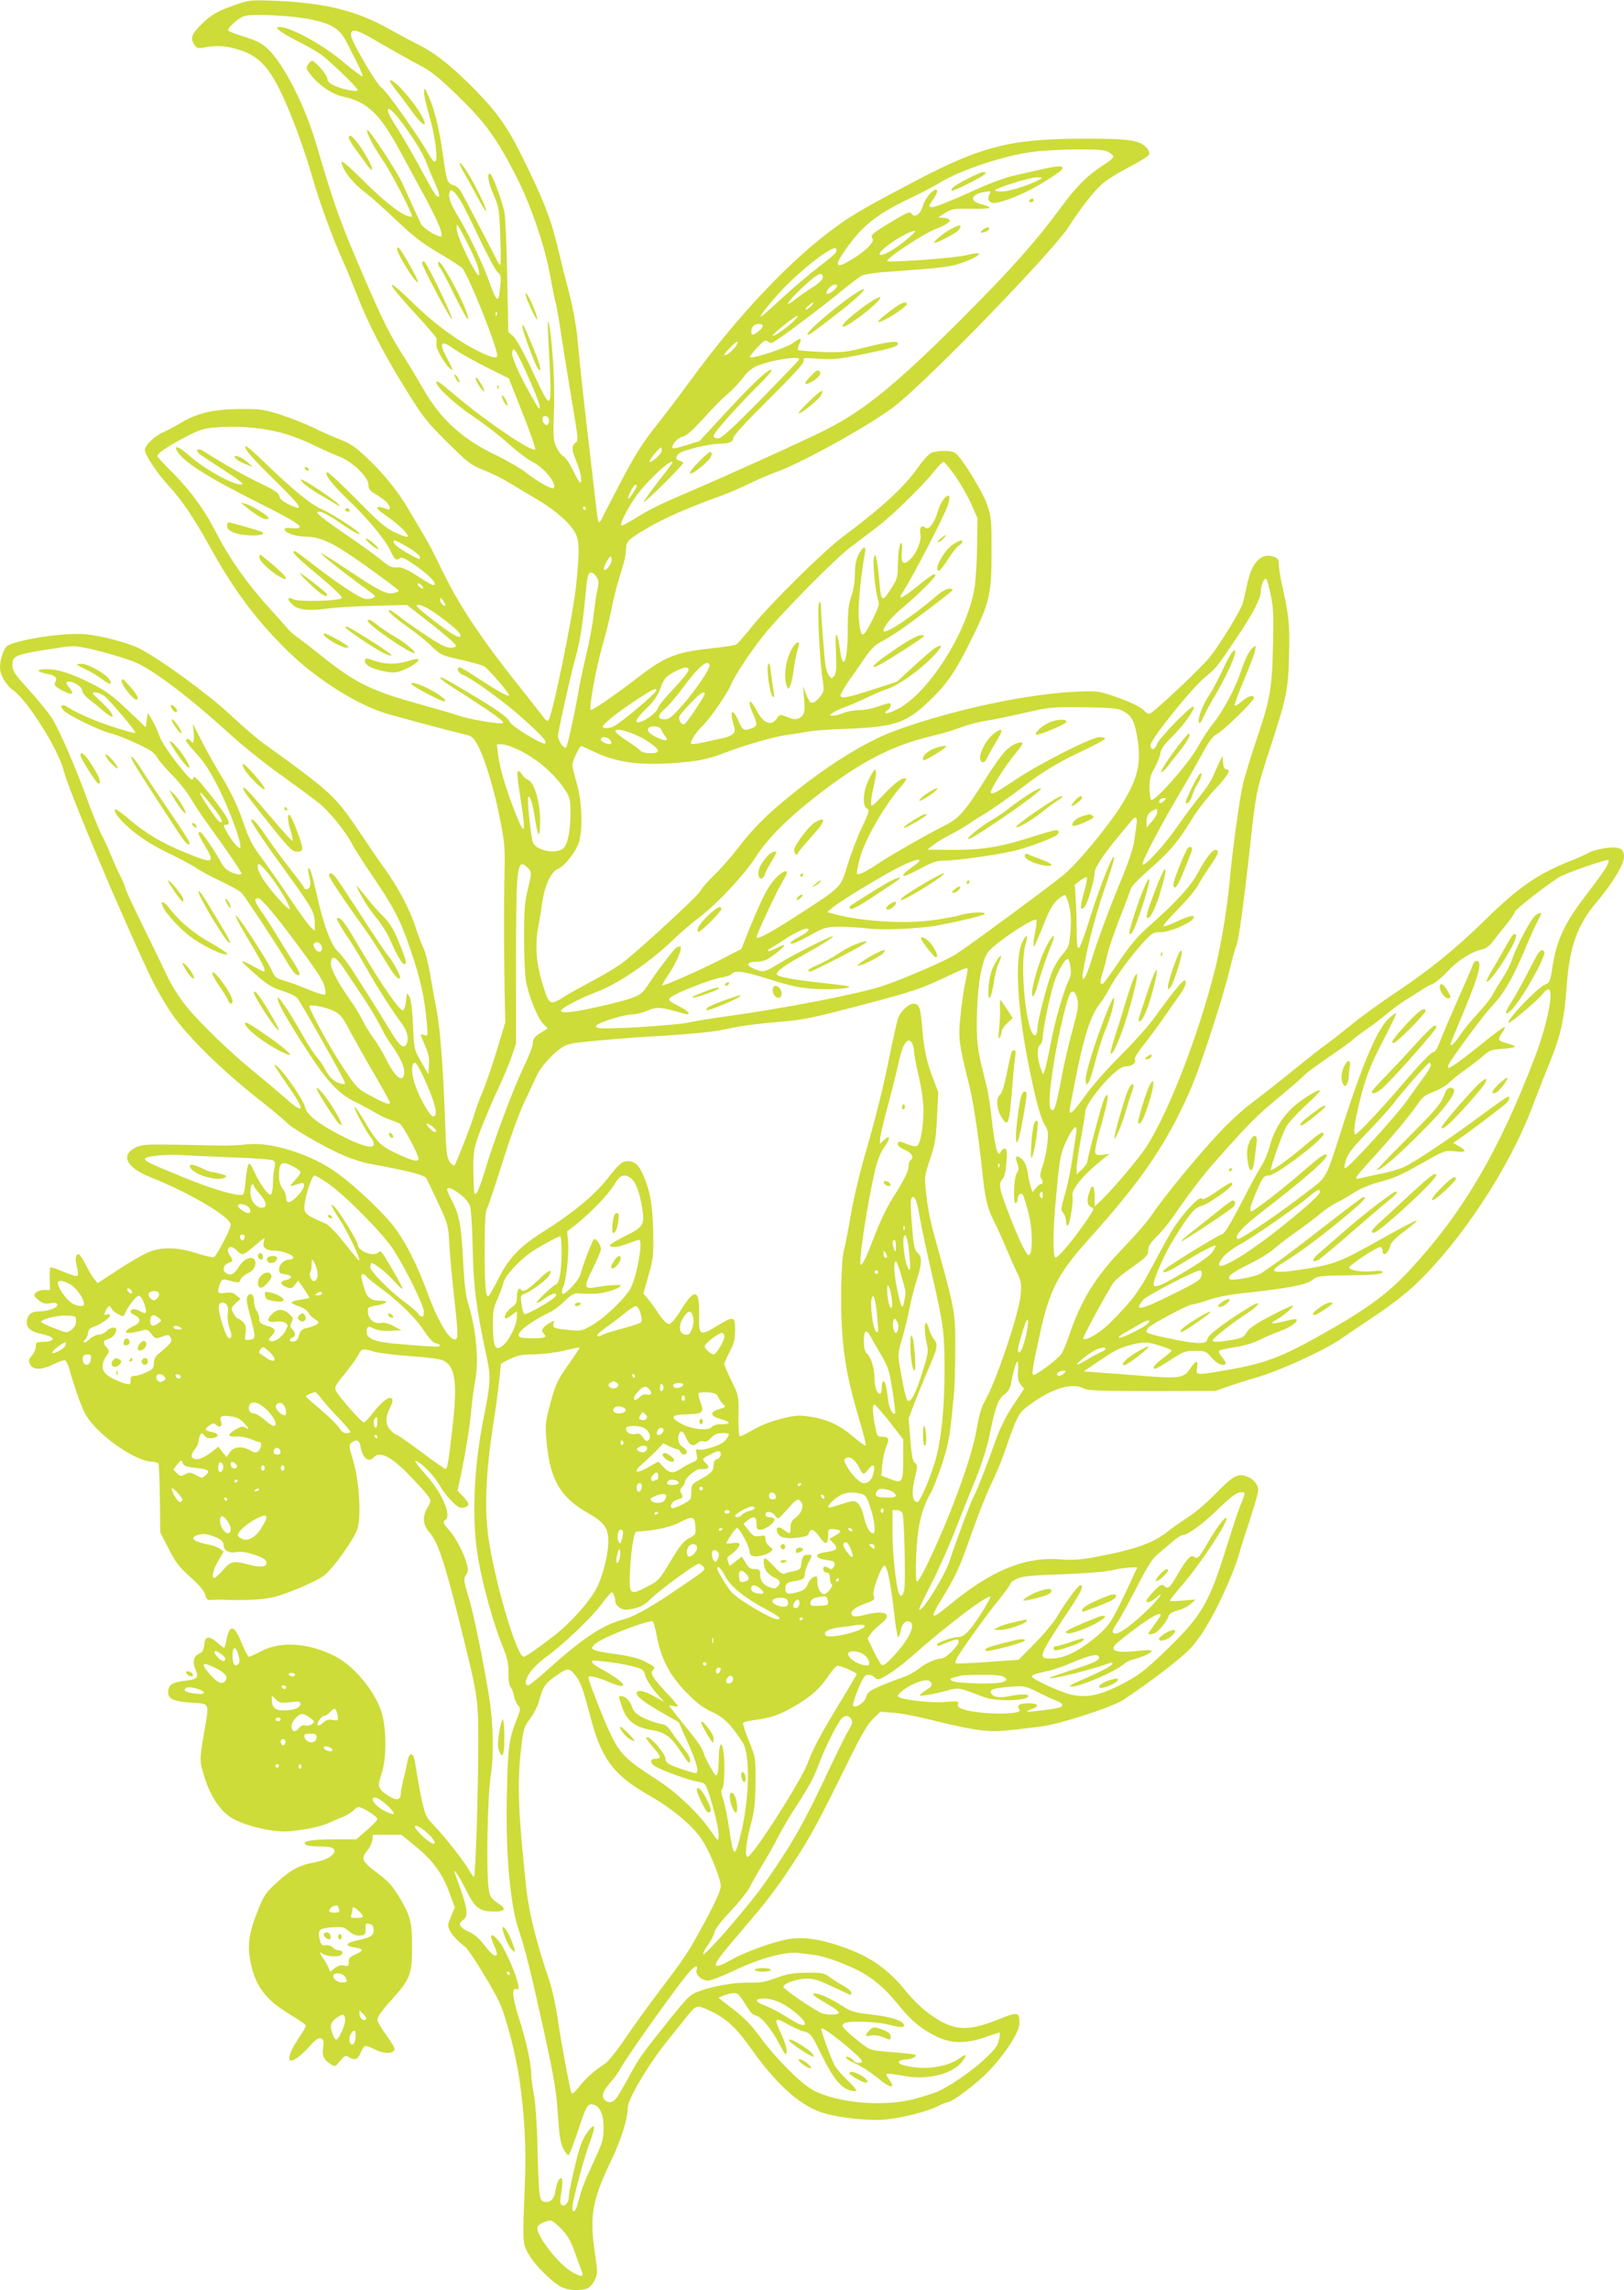 <?xml version="1.0" standalone="no"?>
<!DOCTYPE svg PUBLIC "-//W3C//DTD SVG 20010904//EN"
 "http://www.w3.org/TR/2001/REC-SVG-20010904/DTD/svg10.dtd">
<svg version="1.0" xmlns="http://www.w3.org/2000/svg"
 width="908pt" height="1280pt" viewBox="0 0 908 1280"
 preserveAspectRatio="xMidYMid meet">
<g transform="translate(0,1280) scale(0.1,-0.1)"
fill="#cddc39" stroke="none">
<path d="M1322 12775 c-105 -36 -141 -57 -194 -109 -57 -57 -65 -79 -43 -113
15 -23 21 -25 59 -18 70 13 118 10 195 -14 128 -39 193 -124 300 -396 33 -82
80 -220 104 -305 44 -153 116 -349 177 -485 18 -38 51 -120 75 -181 63 -162
147 -325 270 -524 99 -160 119 -186 234 -300 118 -117 131 -128 207 -158 44
-18 109 -50 145 -72 35 -22 97 -59 138 -83 95 -54 178 -122 216 -177 35 -50
38 -97 17 -305 -18 -174 -134 -741 -157 -763 -4 -4 -14 3 -24 16 -9 13 -50 65
-91 117 -263 327 -384 509 -494 740 -29 61 -72 142 -96 180 -23 39 -58 97 -77
130 -53 92 -137 197 -227 282 -67 64 -95 83 -156 107 -41 16 -109 46 -150 67
-42 20 -123 52 -180 71 -97 30 -115 33 -230 32 -146 -1 -240 -23 -330 -78 -30
-18 -75 -42 -100 -53 -46 -20 -100 -73 -100 -98 0 -27 69 -131 133 -200 76
-83 140 -178 227 -335 137 -248 262 -416 442 -592 149 -145 360 -282 523 -338
49 -17 356 -99 475 -128 28 -6 40 -18 61 -57 40 -75 94 -253 125 -415 25 -125
28 -164 25 -280 -4 -174 -4 -426 0 -665 l4 -190 -48 -158 c-26 -87 -63 -192
-81 -235 -18 -42 -36 -90 -40 -107 -9 -40 -105 -288 -115 -298 -5 -4 -16 5
-27 20 -16 24 -20 56 -25 218 -12 319 -28 532 -49 634 -10 53 -26 141 -35 196
-9 55 -26 122 -39 150 -13 27 -33 82 -45 120 -28 88 -96 217 -170 320 -32 44
-91 130 -131 190 -144 216 -160 231 -546 510 -38 27 -124 101 -192 165 -121
113 -388 307 -503 366 -65 32 -209 70 -301 79 -112 11 -366 -27 -435 -63 -20
-11 -43 -76 -43 -121 0 -44 32 -99 75 -130 81 -58 253 -333 281 -448 26 -106
315 -793 485 -1151 32 -68 90 -167 128 -220 87 -122 270 -301 466 -457 83 -65
159 -129 170 -141 27 -29 172 -114 287 -169 59 -27 124 -50 178 -60 217 -40
303 -62 314 -81 6 -11 36 -74 67 -140 55 -120 56 -123 62 -240 4 -66 17 -206
29 -311 17 -150 19 -196 10 -205 -28 -28 -100 86 -162 257 -54 147 -115 270
-179 358 -58 80 -220 235 -326 311 -145 105 -370 176 -505 160 -36 -4 -94 -7
-130 -7 -36 1 -153 3 -260 5 -179 3 -198 1 -235 -17 -83 -42 -46 -113 87 -165
219 -87 448 -222 448 -265 0 -24 -79 -175 -94 -181 -8 -3 -52 7 -98 22 -99 32
-182 35 -254 11 -29 -10 -107 -54 -175 -98 l-123 -81 -19 23 c-11 13 -32 50
-48 81 -16 32 -34 58 -39 58 -18 0 -22 -26 -10 -70 6 -23 8 -46 3 -51 -4 -4
-39 6 -76 22 -38 17 -71 28 -75 25 -3 -4 -5 -33 -4 -66 l2 -60 -34 0 c-19 0
-39 -7 -47 -16 -12 -14 -9 -20 16 -40 24 -20 37 -23 68 -18 29 4 37 3 37 -10
0 -17 -56 -36 -107 -36 -39 0 -63 -23 -63 -60 0 -34 25 -54 80 -65 19 -4 43
-12 54 -17 26 -14 3 -28 -46 -28 -34 0 -38 -3 -38 -27 0 -15 -10 -37 -22 -50
-18 -19 -20 -27 -10 -48 16 -34 66 -33 133 1 28 14 57 23 63 21 7 -3 20 -31
28 -64 22 -79 61 -191 83 -232 57 -111 278 -270 377 -271 15 0 30 -5 34 -11 3
-6 7 -95 8 -198 l2 -186 47 -91 c38 -76 59 -103 122 -159 49 -44 78 -78 83
-99 7 -27 13 -31 38 -28 16 1 40 2 54 1 129 -5 233 0 293 15 83 22 239 89 279
120 55 43 176 215 189 269 19 80 6 264 -26 372 -25 84 -25 90 -9 102 29 22 43
15 50 -24 11 -63 47 -91 74 -58 32 38 101 3 206 -108 45 -46 89 -96 99 -110
16 -26 16 -28 -4 -62 -31 -52 -27 -97 10 -140 47 -54 83 -160 164 -484 106
-425 109 -442 109 -676 1 -253 -15 -765 -24 -765 -3 0 -16 18 -28 39 -27 48
-138 189 -199 252 -40 42 -46 55 -65 140 -11 52 -25 130 -32 174 -8 59 -15 80
-26 80 -10 0 -18 -15 -23 -45 -4 -25 -15 -71 -23 -102 -7 -32 -14 -67 -14 -78
0 -32 -27 -35 -70 -6 -57 38 -61 51 -37 121 30 87 29 264 -3 355 -40 116 -154
251 -258 304 -147 74 -303 85 -412 27 -33 -17 -64 -31 -69 -31 -5 0 -23 36
-41 80 -41 102 -67 105 -85 7 -4 -20 -10 -37 -12 -37 -3 0 -21 14 -40 31 -45
39 -67 35 -71 -14 -3 -29 -9 -41 -28 -49 -32 -15 -39 -46 -20 -91 18 -45 10
-53 -67 -62 -66 -8 -87 -24 -87 -64 0 -37 32 -51 137 -58 98 -7 94 4 63 -174
-25 -144 -25 -153 4 -244 36 -114 94 -196 164 -233 83 -43 228 -75 311 -67 95
9 169 25 216 45 22 10 59 26 82 35 23 10 50 26 59 36 10 11 23 19 30 19 20 0
104 -53 104 -66 0 -7 -26 -35 -59 -63 l-59 -51 -127 0 c-125 0 -184 -12 -154
-31 8 -5 40 -9 71 -9 65 0 88 -7 88 -25 0 -25 -49 -53 -111 -64 -82 -14 -137
-43 -214 -115 -60 -55 -70 -70 -106 -161 -46 -116 -57 -189 -39 -277 27 -140
87 -218 228 -301 45 -27 82 -53 82 -59 0 -7 -16 -34 -35 -62 -100 -147 -62
-182 56 -53 34 38 50 49 63 44 15 -6 18 -15 13 -49 -7 -49 2 -68 39 -93 27
-18 27 -18 55 16 25 30 30 33 48 22 34 -21 51 -15 66 21 8 19 19 37 24 40 5 3
31 -5 58 -19 50 -25 100 -25 109 0 3 7 -18 42 -45 79 -28 37 -51 77 -51 89 0
14 29 55 76 106 107 117 118 147 118 296 0 142 -8 175 -71 281 -39 64 -62 90
-125 137 -85 64 -92 79 -54 124 13 16 26 42 28 58 l3 30 80 0 80 0 84 -69 c95
-79 146 -149 186 -261 l28 -75 -21 -51 c-20 -46 -20 -53 -7 -79 13 -26 49 -64
87 -92 22 -17 151 -226 189 -306 37 -78 92 -290 113 -432 29 -203 39 -383 31
-578 -14 -335 -14 -340 20 -400 33 -61 142 -168 191 -188 38 -16 102 -18 137
-5 13 5 32 26 42 47 17 36 17 43 0 161 -29 198 -13 288 91 505 59 125 93 233
94 298 0 47 110 233 214 364 39 49 89 111 111 139 58 73 60 74 138 37 93 -45
144 -93 238 -226 143 -199 278 -315 407 -348 97 -25 233 -39 322 -33 94 7 248
45 307 77 21 11 43 20 50 20 26 0 165 104 234 177 92 97 169 217 169 264 0 66
-7 67 -126 19 -175 -69 -252 -61 -391 44 -34 26 -85 76 -113 111 -105 132
-209 204 -375 259 -121 41 -211 52 -292 37 -80 -14 -237 -71 -308 -111 -122
-68 -124 -48 -7 90 48 57 120 142 160 189 39 47 101 129 136 181 146 218 172
266 371 670 62 126 98 186 127 214 l40 39 77 -6 c42 -3 148 -24 236 -47 88
-22 198 -45 245 -50 83 -10 103 -9 338 20 103 12 400 108 462 149 142 94 299
213 364 276 47 46 97 120 149 220 52 100 112 240 132 310 9 33 36 119 60 190
23 72 45 144 48 162 8 40 -20 77 -68 93 -46 15 -71 1 -170 -100 -44 -45 -111
-103 -150 -128 -38 -25 -88 -59 -110 -77 -84 -69 -183 -104 -404 -146 -91 -17
-133 -20 -205 -14 -199 14 -384 -62 -622 -259 -99 -82 -108 -75 -42 32 75 122
97 167 142 293 70 197 110 298 154 389 22 47 50 117 62 155 13 39 36 102 52
142 27 65 36 77 94 118 122 88 233 119 295 84 19 -11 95 -14 379 -14 l355 1
80 28 c44 15 103 33 130 41 138 37 407 160 500 227 22 16 103 70 179 121 77
51 177 127 223 171 260 245 531 655 662 1004 27 70 71 183 99 252 59 145 78
233 92 423 15 212 59 337 163 460 94 111 157 215 157 260 0 45 -27 57 -103 47
-37 -6 -78 -16 -90 -24 -12 -8 -57 -28 -100 -45 -191 -76 -293 -146 -487 -336
-165 -161 -302 -272 -490 -398 -91 -61 -201 -140 -245 -177 -44 -36 -105 -84
-135 -106 -30 -21 -122 -93 -203 -159 -81 -66 -184 -146 -228 -179 -44 -32
-125 -106 -180 -165 -113 -119 -313 -362 -379 -461 -24 -36 -95 -118 -157
-182 -159 -164 -239 -294 -309 -502 -13 -38 -31 -80 -39 -92 -19 -30 -146
-125 -157 -118 -10 6 -7 29 34 219 54 251 102 346 272 535 265 295 395 475
515 717 60 121 98 219 164 418 47 143 98 312 112 375 15 63 32 123 37 133 13
25 42 236 78 564 31 290 34 305 115 553 88 269 98 318 102 505 5 172 0 224
-42 410 -8 38 -15 84 -15 102 0 26 -5 33 -30 42 -67 23 -120 -31 -145 -146 -9
-43 -21 -94 -26 -113 -9 -36 -120 -219 -181 -298 -44 -58 -325 -322 -342 -322
-8 0 -19 7 -27 16 -18 22 -82 53 -177 85 -78 26 -90 28 -205 23 -274 -12 -691
-101 -1007 -216 -161 -58 -370 -186 -582 -357 -139 -112 -216 -188 -310 -311
-36 -47 -93 -111 -127 -143 -34 -33 -68 -72 -76 -88 -14 -27 -329 -318 -433
-399 -26 -20 -96 -63 -157 -95 -60 -32 -132 -72 -160 -89 -94 -60 -94 -60
-136 80 -31 104 -38 207 -20 301 6 26 15 84 21 127 14 105 49 182 90 200 41
17 107 105 120 159 19 82 12 226 -15 318 -13 46 -25 93 -25 103 0 21 40 106
50 106 4 0 33 -13 66 -29 134 -67 282 -84 520 -60 85 9 132 20 212 50 126 48
288 94 362 103 30 4 78 11 106 17 27 5 106 11 175 14 304 10 367 29 494 147
106 99 155 169 245 352 103 208 114 253 114 496 0 172 -1 190 -25 260 -24 71
-139 258 -177 288 -20 15 -103 16 -136 0 -14 -6 -48 -44 -76 -84 -70 -102
-209 -229 -410 -378 -112 -82 -426 -393 -524 -518 -38 -48 -75 -89 -83 -92 -8
-3 -74 -13 -147 -21 -190 -21 -249 -45 -411 -170 -125 -96 -245 -178 -252
-172 -11 11 30 234 63 350 20 67 44 167 55 223 11 56 33 141 49 189 17 49 30
107 30 130 0 49 5 55 112 119 94 57 240 121 428 188 30 11 96 39 145 63 50 24
113 51 140 61 144 48 548 272 680 376 191 150 876 857 967 996 73 114 154 216
200 252 25 21 91 60 146 89 55 28 103 58 106 67 4 11 -2 26 -14 39 -39 42 -97
50 -345 50 -411 0 -573 -40 -948 -237 -264 -139 -339 -181 -431 -247 -257
-183 -557 -499 -831 -875 -55 -76 -141 -189 -192 -253 -70 -89 -114 -157 -189
-301 -54 -103 -103 -197 -108 -209 -17 -36 -23 -28 -30 40 -4 34 -18 154 -31
267 -35 294 -64 556 -76 695 -7 72 -25 172 -45 250 -19 72 -50 195 -69 275
-35 148 -78 256 -191 486 -79 162 -142 253 -257 371 -128 132 -229 214 -321
260 -39 19 -109 57 -156 83 -194 111 -371 155 -665 166 -121 5 -135 3 -203
-21z m417 -84 c119 -25 162 -53 200 -129 16 -31 43 -85 61 -120 17 -35 30 -66
27 -69 -3 -2 -51 33 -107 80 -102 87 -266 180 -339 194 -62 11 -30 -19 77 -74
57 -28 122 -66 145 -84 58 -46 197 -180 197 -192 0 -13 -77 1 -127 23 -32 14
-43 25 -43 41 0 20 -68 99 -86 99 -5 0 -15 -10 -22 -21 -12 -19 -10 -25 16
-58 48 -60 118 -107 180 -121 140 -31 208 -97 327 -320 29 -52 84 -156 125
-230 71 -132 100 -198 100 -227 0 -22 -102 36 -117 67 -22 46 -81 175 -101
221 -26 62 -194 317 -199 302 -5 -15 30 -83 87 -168 53 -78 174 -314 163 -316
-41 -6 -148 76 -305 234 -52 52 -88 81 -88 72 0 -39 64 -122 135 -173 27 -21
104 -89 170 -152 95 -90 146 -130 237 -183 64 -38 123 -76 132 -85 35 -40 196
-440 196 -489 0 -20 -36 -11 -113 28 -112 56 -243 153 -353 261 -174 170 -163
129 19 -67 59 -63 107 -121 108 -128 1 -6 0 -22 -1 -35 -2 -23 48 -109 76
-132 21 -18 18 -6 -16 57 -49 91 -36 107 41 51 24 -18 103 -62 174 -98 l130
-65 77 -195 c43 -107 74 -198 70 -202 -17 -17 -268 152 -440 297 -102 86 -112
92 -112 76 0 -24 107 -123 205 -188 60 -40 151 -110 200 -155 50 -44 109 -89
131 -99 63 -29 142 -125 119 -147 -9 -9 -87 34 -153 86 -31 24 -106 68 -167
97 -187 89 -312 201 -407 369 -29 50 -75 127 -103 171 -85 133 -119 200 -225
445 -137 315 -167 399 -275 765 -61 207 -182 443 -268 522 -34 32 -64 47 -130
67 -47 15 -88 30 -91 35 -8 12 57 71 90 81 44 15 268 3 373 -19z m386 -132
c66 -38 159 -91 209 -117 76 -39 110 -66 224 -176 156 -151 220 -240 329 -453
86 -171 163 -398 193 -575 12 -67 24 -126 27 -131 3 -6 18 -91 33 -191 15
-100 43 -270 61 -379 32 -188 33 -199 17 -211 -24 -18 -23 -40 7 -111 24 -59
33 -121 16 -111 -4 3 -22 35 -39 70 -17 36 -41 70 -52 76 -12 6 -30 30 -40 53
-16 35 -18 59 -13 189 4 86 1 218 -7 316 -14 183 -34 270 -25 112 23 -450 28
-441 -95 -180 -42 91 -84 165 -100 180 l-28 25 -6 305 c-3 168 -10 330 -15
360 -12 65 -70 220 -82 220 -18 0 -8 -54 22 -122 29 -67 31 -80 36 -229 4 -88
3 -159 0 -159 -4 0 -15 17 -25 38 -67 131 -184 355 -198 377 -9 14 -27 28 -41
31 -32 8 -37 25 -57 171 -20 144 -48 258 -81 328 -22 47 -23 48 -24 20 -1 -17
13 -77 30 -135 32 -111 49 -243 32 -253 -6 -4 -22 15 -36 41 -50 90 -238 357
-261 369 -13 7 -53 66 -93 135 -74 129 -88 161 -78 178 13 20 44 8 160 -61z
m108 -426 c76 -100 126 -180 148 -235 11 -29 34 -84 51 -121 28 -66 31 -86 9
-73 -5 3 -29 43 -54 89 -77 143 -133 240 -176 306 -67 104 -51 128 22 34z
m3970 -186 c33 -22 30 -28 -36 -71 -86 -55 -152 -121 -238 -239 -134 -182
-270 -336 -534 -601 -378 -379 -562 -530 -782 -640 -126 -63 -549 -255 -763
-346 -160 -68 -223 -99 -308 -153 -35 -21 -65 -37 -68 -34 -10 10 42 110 89
173 69 91 197 207 197 179 0 -3 -36 -51 -80 -107 -44 -57 -80 -107 -80 -113 0
-5 50 40 110 100 61 60 110 113 110 117 0 4 -9 10 -20 13 -23 7 -25 15 -7 38
13 18 171 57 231 57 52 0 76 11 76 32 0 13 74 93 200 218 147 146 198 203 194
215 -6 15 2 16 82 10 77 -6 110 -3 249 25 162 33 195 43 195 60 0 17 -52 11
-180 -21 -116 -29 -134 -30 -249 -26 -68 3 -126 8 -129 11 -3 3 0 18 7 32 17
38 8 39 -37 6 -39 -28 -228 -90 -239 -78 -3 2 15 26 40 53 39 41 47 45 61 34
13 -11 20 -11 43 5 63 40 274 200 361 272 51 42 105 83 120 91 15 8 79 18 147
22 320 23 350 27 419 52 108 40 122 67 21 41 -61 -16 -445 -44 -445 -33 0 19
201 152 274 180 83 33 99 56 44 61 l-33 3 40 25 c37 23 48 25 148 23 112 -2
129 6 52 26 -68 17 -56 56 20 68 35 6 37 5 27 -13 -17 -31 2 -55 41 -47 62 12
161 54 246 105 124 75 148 98 99 98 -22 0 -50 -6 -243 -50 -60 -13 -149 -47
-266 -101 -98 -44 -187 -79 -198 -77 -21 3 -21 3 4 40 14 20 25 42 25 47 0 38
-67 -29 -80 -80 -13 -46 -45 -69 -63 -44 -11 14 -22 10 -97 -35 -122 -73 -137
-85 -122 -102 15 -19 -38 -72 -122 -122 -78 -47 -91 -35 -44 36 100 150 183
219 383 313 61 29 131 66 157 82 112 71 368 156 528 175 58 7 170 13 250 13
123 0 150 -3 173 -18z m-384 -147 c-53 -31 -173 -70 -215 -70 -26 0 -44 3 -40
8 16 15 193 70 231 71 30 0 36 -2 24 -9z m-3245 -120 c12 -19 60 -114 105
-210 46 -96 92 -182 103 -191 19 -14 20 -24 15 -78 -9 -102 -18 -97 -66 36
-37 101 -116 266 -170 354 -43 72 -57 110 -47 135 5 14 9 14 22 3 9 -8 27 -30
38 -49z m40 -240 c49 -97 69 -152 64 -177 -5 -27 -116 196 -123 248 -8 55 0
45 59 -71z m2466 30 c-68 -59 -149 -105 -161 -93 -18 18 153 133 196 132 6 0
-10 -17 -35 -39z m-411 -86 c-7 -9 -50 -44 -94 -78 -44 -33 -133 -109 -198
-168 -64 -60 -120 -108 -123 -108 -9 0 29 49 91 120 110 124 308 281 328 261
7 -7 5 -16 -4 -27z m-69 -134 c0 -13 -19 -32 -57 -56 -32 -20 -75 -50 -96 -67
-86 -67 -25 11 78 101 54 46 75 53 75 22z m80 -49 c0 -5 -12 -19 -27 -31 -32
-25 -45 -10 -17 21 18 20 44 26 44 10z m-145 -111 c-10 -11 -23 -20 -29 -20
-6 1 0 10 13 20 30 26 39 26 16 0z m-1758 -52 c-3 -8 -6 -5 -6 6 -1 11 2 17 5
13 3 -3 4 -12 1 -19z m1645 -47 c-43 -38 -102 -76 -102 -67 0 11 133 117 139
110 3 -3 -13 -23 -37 -43z m-157 -10 c5 -10 -40 -51 -56 -51 -13 0 -11 34 3
48 14 14 44 16 53 3z m-150 -115 c-17 -26 -65 -62 -65 -49 0 10 62 73 72 73 5
0 1 -11 -7 -24z m-1165 -165 c34 -73 64 -150 67 -170 4 -30 -5 -19 -51 64 -73
131 -110 220 -102 241 10 26 19 12 86 -135z m1518 90 c-1 -5 -99 -106 -215
-225 -165 -167 -219 -216 -238 -216 -15 0 -25 6 -25 14 0 17 134 167 248 280
45 44 79 83 76 88 -9 15 -102 -71 -255 -237 l-148 -160 -72 -23 c-39 -12 -74
-20 -77 -17 -13 13 28 60 55 65 21 4 54 33 116 101 47 53 109 116 136 138 28
23 66 64 86 91 24 32 49 53 78 65 84 34 243 58 235 36z m-1398 -341 c0 -11 -4
-21 -9 -24 -13 -8 -34 21 -27 39 7 20 36 8 36 -15z m-1512 -65 c54 -13 137
-44 187 -69 50 -24 117 -54 150 -67 76 -29 165 -115 165 -159 0 -22 8 -33 38
-51 20 -12 47 -31 60 -42 23 -22 30 -52 10 -44 -73 27 -78 11 -11 -34 66 -45
123 -99 123 -115 0 -9 -19 -4 -65 17 -56 25 -88 52 -218 184 -84 85 -159 155
-165 155 -27 0 23 -67 116 -155 110 -105 207 -223 234 -282 22 -49 34 -59 52
-44 10 9 27 2 72 -28 95 -64 149 -121 114 -121 -5 0 -44 23 -87 51 -47 31 -87
49 -103 48 -43 -2 -48 0 -102 44 -29 23 -107 80 -173 125 -66 45 -136 95 -155
111 -32 27 -33 30 -13 31 12 0 50 -19 85 -43 96 -65 138 -90 138 -80 0 13
-150 110 -215 139 -60 26 -158 107 -323 266 -51 50 -96 88 -99 84 -12 -11 34
-64 164 -191 154 -151 171 -180 73 -132 -30 15 -46 29 -48 44 -3 17 -26 33
-105 71 -85 40 -196 103 -322 182 -31 19 -47 3 -18 -18 12 -10 74 -51 138 -92
85 -55 111 -76 96 -78 -41 -6 -207 85 -290 159 -57 51 -90 65 -72 30 32 -60
169 -147 456 -291 237 -118 277 -149 186 -142 -33 3 -42 1 -39 -10 6 -18 64
-37 115 -37 90 -2 155 -33 343 -167 99 -71 180 -132 180 -136 0 -3 -14 -9 -30
-13 -39 -9 -85 15 -265 136 -75 50 -138 89 -141 87 -4 -5 165 -138 266 -209
42 -31 43 -33 23 -42 -12 -5 -33 -7 -46 -3 -33 8 -153 88 -277 184 -57 45
-108 82 -112 82 -24 0 6 -31 132 -136 92 -77 137 -121 131 -127 -16 -16 -243
-22 -270 -7 -33 17 -39 3 -9 -26 32 -33 87 -40 192 -26 44 6 164 14 266 16
l185 5 135 -105 c74 -58 136 -112 138 -120 3 -10 -6 -14 -30 -14 -26 0 -62 19
-151 79 -64 43 -130 90 -147 105 -18 14 -36 26 -42 26 -19 0 25 -41 107 -98
44 -31 103 -79 130 -106 48 -46 55 -50 160 -73 61 -14 119 -30 131 -37 23 -12
147 -156 140 -163 -7 -7 -63 24 -168 93 -53 35 -101 64 -107 64 -21 0 -11 -31
13 -40 54 -20 242 -157 342 -248 109 -98 133 -126 122 -137 -11 -12 -189 96
-198 120 -11 30 -100 89 -342 229 -73 41 -57 14 20 -34 207 -131 294 -192 285
-201 -10 -10 -199 22 -251 42 -15 6 -115 35 -222 65 -275 76 -360 120 -570
290 -41 33 -91 71 -110 84 -19 14 -44 36 -55 50 -11 13 -51 59 -89 100 -135
148 -233 287 -317 451 -52 103 -138 221 -225 308 -52 52 -94 97 -94 101 0 16
52 52 145 101 88 47 110 54 180 60 116 10 243 1 353 -26z m2142 -102 c0 -10
-16 -31 -35 -46 -43 -35 -45 -20 -4 28 35 40 39 42 39 18z m1639 -141 c30 -42
71 -113 90 -157 l36 -80 -2 -160 c-1 -88 -8 -196 -16 -240 -45 -250 -260 -583
-430 -669 -32 -16 -61 -26 -65 -22 -4 4 1 12 11 17 18 11 24 39 7 39 -5 0 -33
-9 -62 -19 -29 -11 -75 -20 -103 -20 -27 0 -67 -7 -87 -15 -21 -9 -48 -16 -60
-16 -22 1 -22 1 -4 15 11 8 40 22 65 31 25 9 82 33 126 54 44 21 97 44 118 50
57 18 174 100 247 174 60 61 67 81 19 55 -11 -6 -64 -51 -117 -100 l-97 -89
-122 -40 c-158 -51 -193 -57 -193 -37 0 9 20 44 44 79 25 35 66 93 91 130 32
48 58 74 88 89 23 12 69 40 102 62 73 49 294 217 301 229 3 4 -6 8 -19 8 -13
0 -42 -16 -65 -36 -143 -122 -302 -227 -302 -199 0 24 43 75 112 133 78 65
178 164 178 177 0 15 -27 -1 -99 -60 -86 -70 -115 -83 -85 -37 58 88 238 436
256 495 6 20 8 40 5 44 -14 13 -48 -32 -63 -83 -19 -67 -51 -109 -70 -94 -22
19 -35 2 -28 -35 7 -40 -21 -108 -60 -144 -35 -33 -49 -19 -44 41 3 27 2 51
-2 53 -10 6 -20 -58 -20 -133 0 -54 -5 -70 -34 -116 -56 -88 -60 -86 -71 52
-4 46 -11 96 -15 110 -7 26 -7 27 -14 5 -8 -26 9 -199 24 -238 8 -22 3 -38
-30 -105 -58 -114 -66 -115 -78 -2 -7 60 11 249 34 370 9 45 -11 41 -36 -8
-14 -28 -20 -59 -20 -107 0 -43 -8 -90 -20 -126 -16 -45 -20 -82 -20 -186 0
-181 -28 -245 -45 -101 -4 31 -11 63 -17 71 -6 9 -8 -21 -4 -97 4 -89 2 -115
-9 -130 -15 -19 -15 -19 -30 0 -8 10 -17 37 -20 60 -7 50 -25 287 -25 330 -1
26 -2 28 -11 13 -11 -19 4 -319 21 -430 8 -53 7 -62 -12 -87 -23 -32 -47 -45
-59 -33 -5 5 -15 26 -24 48 l-15 40 6 -73 c5 -61 3 -76 -11 -93 -22 -23 -44
-24 -90 -4 -34 13 -36 13 -51 -10 -31 -47 -76 -29 -114 45 -38 74 -55 58 -20
-19 26 -57 25 -70 -6 -81 -43 -17 -53 -12 -75 40 -33 77 -52 62 -27 -22 10
-34 9 -40 -8 -53 -10 -8 -32 -17 -49 -20 -16 -3 -63 -13 -102 -22 -40 -9 -76
-14 -79 -10 -8 8 28 66 61 97 41 38 143 185 162 233 20 50 110 186 183 277 96
120 400 428 483 490 45 34 115 87 156 118 82 63 254 231 316 310 22 28 45 51
50 51 6 0 34 -35 64 -77z m-1779 -58 c0 -11 -42 -75 -47 -71 -6 7 29 77 39 77
4 0 8 -3 8 -6z m-285 -124 c3 -5 1 -10 -4 -10 -6 0 -11 5 -11 10 0 6 2 10 4
10 3 0 8 -4 11 -10z m-995 -218 c36 -21 67 -46 68 -56 3 -16 -5 -14 -55 14
-64 36 -93 59 -93 72 0 14 12 9 80 -30z m1140 -71 c0 -24 -35 -68 -43 -54 -6
9 27 73 38 73 3 0 5 -9 5 -19z m-85 -95 c13 -19 14 -32 6 -67 -6 -24 -15 -87
-21 -139 -5 -52 -24 -151 -40 -220 -17 -69 -37 -163 -45 -210 -21 -123 -62
-310 -70 -318 -11 -11 -45 38 -45 65 0 25 70 338 95 428 28 97 42 186 60 375
9 93 14 110 30 110 8 0 22 -11 30 -24z m3771 -106 c14 -71 16 -120 11 -295 -6
-235 -16 -287 -102 -540 -24 -71 -53 -168 -65 -215 -19 -79 -61 -384 -75 -545
-13 -146 -48 -355 -81 -490 -92 -368 -261 -805 -385 -995 -49 -75 -207 -260
-268 -314 l-21 -19 0 56 c0 63 -12 74 -29 26 -16 -47 -13 -75 9 -85 19 -9 18
-11 -18 -65 -80 -119 -175 -231 -183 -217 -12 18 -11 149 1 287 25 276 28 292
64 368 37 77 62 97 53 41 -3 -18 -13 -85 -22 -148 -9 -63 -28 -153 -42 -199
-22 -76 -23 -85 -9 -100 9 -10 16 -30 16 -44 0 -15 4 -27 9 -27 12 0 34 135
27 164 -9 37 65 125 179 214 l30 23 -38 -5 c-28 -4 -40 -1 -44 10 -3 9 9 68
27 132 39 135 50 192 40 192 -4 0 -13 -12 -19 -27 -15 -39 -91 -324 -91 -343
0 -9 -13 -29 -30 -45 l-30 -29 0 38 c0 21 11 95 24 164 13 70 24 137 24 150 1
31 77 135 145 200 41 38 63 52 85 52 32 0 58 22 47 40 -4 6 18 41 48 78 29 37
83 109 118 160 35 51 76 109 91 130 27 37 36 72 19 72 -10 0 -78 -84 -168
-210 -34 -47 -119 -141 -188 -210 -72 -71 -157 -167 -196 -222 -66 -92 -89
-115 -89 -85 0 6 18 101 40 209 42 211 80 324 127 385 17 21 42 61 56 88 30
60 126 190 194 263 45 48 53 52 94 52 47 0 153 44 178 73 22 27 -14 22 -88
-13 -35 -17 -69 -29 -75 -27 -6 3 29 44 77 92 48 48 99 108 113 133 13 26 45
75 69 110 47 66 55 92 31 92 -19 0 -52 -44 -102 -134 -39 -72 -121 -161 -271
-294 -61 -53 -105 -106 -164 -193 -44 -65 -85 -122 -90 -125 -19 -12 -21 5 -6
53 9 26 21 72 27 102 6 30 37 123 69 205 33 83 62 161 65 172 4 12 50 59 103
105 112 98 163 158 234 276 28 47 87 123 130 169 76 80 95 114 65 114 -10 0
-16 13 -18 38 l-3 37 -22 -45 c-11 -25 -28 -61 -36 -80 -8 -19 -41 -66 -72
-105 -31 -38 -84 -109 -117 -157 -73 -106 -187 -233 -200 -220 -9 9 106 228
226 429 35 59 85 148 111 196 33 61 56 92 77 103 37 19 208 185 208 202 0 22
-31 13 -68 -19 -20 -18 -38 -27 -39 -22 -2 5 21 70 52 142 31 73 59 147 62
164 6 29 5 31 -11 18 -23 -19 -43 -60 -68 -134 -30 -91 -101 -225 -152 -286
-24 -30 -64 -90 -88 -134 -49 -91 -245 -314 -262 -297 -5 5 -9 36 -9 68 0 46
6 70 25 104 15 24 30 61 34 82 5 30 22 54 69 100 64 63 128 153 119 167 -8 14
-193 -176 -205 -210 -12 -33 -32 -37 -37 -8 -5 27 230 321 308 384 61 50 62
51 180 227 89 132 130 214 130 255 0 32 20 75 30 65 5 -5 16 -47 26 -94z
m-4746 55 c7 -8 8 -15 2 -15 -5 0 -15 7 -22 15 -7 8 -8 15 -2 15 5 0 15 -7 22
-15z m130 -108 c0 -5 -7 -4 -15 3 -8 7 -15 20 -15 29 1 13 3 13 15 -3 8 -11
15 -24 15 -29z m-107 -13 c50 -25 175 -122 187 -144 16 -29 -8 -26 -58 8 -65
44 -182 136 -182 145 0 11 18 8 53 -9z m-1907 -225 c61 -11 200 -50 269 -76
97 -36 308 -194 540 -406 72 -65 202 -170 290 -232 88 -63 183 -133 212 -157
58 -48 149 -160 181 -225 12 -23 59 -97 105 -165 130 -190 164 -256 222 -426
55 -159 78 -263 91 -406 7 -77 7 -78 -15 -71 -22 7 -22 6 -6 -32 32 -73 36
-91 33 -139 l-3 -49 -40 70 c-40 70 -40 70 -46 205 -4 88 -11 145 -20 160 -14
24 -14 24 -19 -24 -3 -27 -10 -51 -17 -53 -16 -6 -112 131 -227 324 -15 26
-47 79 -70 118 -23 38 -49 71 -59 73 -17 4 -18 2 -2 -28 9 -18 31 -53 49 -79
18 -25 64 -100 101 -166 66 -116 142 -236 205 -321 30 -41 38 -86 20 -114 -15
-24 -40 -1 -92 86 -26 43 -69 113 -95 154 -26 41 -74 115 -105 165 -31 49 -71
102 -88 116 -37 31 -83 154 -119 319 -25 113 -39 156 -47 147 -3 -3 0 -23 5
-45 12 -44 6 -72 -15 -72 -8 0 -14 3 -14 8 0 4 -32 48 -71 97 -39 49 -98 129
-131 177 -60 88 -84 115 -94 106 -6 -6 73 -123 222 -328 119 -165 134 -193
134 -251 l0 -42 -21 19 c-12 10 -62 79 -112 153 -49 74 -117 171 -149 215 -73
99 -81 113 -128 248 -24 68 -62 146 -101 211 -35 56 -87 149 -117 207 l-54
105 5 -52 c4 -49 -3 -67 -18 -43 -8 13 -25 13 -25 0 0 -6 27 -39 60 -74 63
-68 127 -185 193 -351 38 -95 60 -175 48 -175 -11 0 -45 41 -69 83 -26 45 -26
47 -7 47 32 0 11 40 -82 159 -83 105 -99 120 -103 101 -4 -19 -17 -7 -87 80
-51 65 -89 123 -102 158 -11 32 -31 73 -43 92 l-22 35 -6 -40 -5 -40 -102 97
c-84 80 -120 106 -200 147 -116 58 -189 81 -255 81 -56 0 -56 -14 -1 -25 50
-9 65 -22 53 -45 -11 -20 -4 -28 48 -54 45 -23 58 -16 33 16 -25 31 -26 38 -6
38 30 0 75 -30 75 -50 0 -10 16 -32 36 -47 20 -15 57 -45 81 -66 81 -69 65
-18 -18 57 -46 42 -49 46 -26 46 13 0 36 -9 50 -20 31 -24 180 -200 174 -206
-5 -6 -150 39 -227 70 -74 31 -113 49 -152 74 -34 21 -48 9 -22 -19 24 -27
206 -115 264 -128 25 -5 89 -31 143 -56 78 -36 102 -53 115 -78 9 -17 47 -61
83 -97 36 -36 83 -94 104 -130 21 -36 58 -92 82 -125 121 -168 203 -287 203
-296 0 -14 -46 -4 -77 17 -13 8 -30 29 -39 47 -28 54 -105 167 -115 167 -16 0
-10 -16 26 -76 60 -100 49 -104 -107 -40 -131 53 -221 106 -316 187 -40 34
-75 59 -78 57 -13 -14 28 -65 100 -124 52 -43 119 -84 195 -121 63 -30 135
-68 159 -85 24 -17 87 -50 140 -75 54 -25 105 -54 115 -66 27 -33 207 -306
248 -378 20 -35 43 -68 52 -73 33 -21 28 5 -15 71 -24 37 -67 106 -95 153 -29
47 -67 107 -87 134 -33 47 -37 66 -14 66 17 0 82 -75 187 -215 151 -202 181
-249 188 -290 6 -38 6 -38 -23 -31 -16 4 -56 19 -89 33 -33 14 -84 32 -113 41
-50 15 -56 19 -76 66 -19 42 -156 255 -188 291 -27 31 2 -29 72 -146 74 -123
90 -159 74 -159 -4 0 -31 14 -61 31 -30 17 -56 29 -59 26 -3 -2 31 -35 75 -73
63 -56 93 -74 149 -92 38 -12 76 -30 84 -40 16 -18 252 -435 264 -467 6 -16 4
-17 -22 -11 -37 10 -61 32 -85 78 -11 21 -32 52 -48 70 -15 18 -50 71 -76 117
-73 130 -138 227 -142 214 -6 -18 41 -105 154 -279 119 -187 186 -258 281
-304 37 -18 87 -45 112 -60 25 -15 63 -33 85 -40 22 -7 46 -17 53 -23 19 -15
102 -171 102 -192 0 -22 -29 -16 -125 29 -87 41 -107 61 -175 176 -30 51 -56
87 -58 82 -3 -11 70 -146 94 -173 8 -8 14 -24 14 -34 0 -29 -67 -12 -185 49
-124 64 -190 116 -198 154 -10 47 -136 227 -170 241 -9 3 3 -15 91 -144 83
-122 68 -133 -44 -33 -33 30 -105 90 -160 135 -136 110 -304 272 -382 368 -39
48 -83 118 -110 175 -24 52 -87 181 -138 285 -52 105 -94 196 -94 203 0 7 -14
39 -30 72 -17 33 -39 84 -51 113 -11 28 -33 78 -50 109 -16 31 -49 114 -75
183 -69 193 -166 414 -206 475 -20 30 -77 100 -127 155 -80 88 -91 104 -91
138 0 32 4 39 33 53 17 8 88 23 157 33 157 24 145 23 216 10z m3491 -95 c6
-18 -71 -133 -146 -219 -60 -69 -79 -85 -102 -85 -45 0 -45 19 -1 59 23 20 64
68 92 106 91 125 146 173 157 139z m-117 -29 c0 -9 -38 -56 -85 -106 -47 -49
-85 -96 -85 -103 0 -17 -54 -64 -89 -77 -49 -19 -42 8 18 66 46 44 66 73 84
119 20 54 29 64 72 88 56 31 85 35 85 13z m-180 -114 c0 -13 -187 -172 -234
-198 -25 -15 -66 -17 -66 -4 0 14 86 82 189 150 92 60 111 69 111 52z m270
-20 c0 -12 -98 -159 -112 -167 -17 -11 -39 25 -28 45 5 9 34 42 64 74 52 54
76 69 76 48z m2335 -93 c52 -28 66 -53 82 -140 26 -149 8 -234 -84 -383 -73
-118 -243 -325 -323 -392 -70 -59 -515 -387 -605 -446 -54 -35 -288 -137 -405
-176 -132 -45 -543 -125 -875 -171 -77 -10 -174 -26 -215 -35 -79 -17 -480
-41 -508 -30 -10 3 -12 9 -6 15 18 18 157 60 196 60 22 0 62 10 90 22 52 22
68 21 206 -18 43 -12 22 16 -33 43 -58 29 -63 34 -42 51 28 23 230 102 276
108 28 4 56 13 62 20 19 23 67 16 219 -32 118 -37 164 -46 247 -51 93 -5 201
2 190 13 -2 3 -65 11 -138 19 -158 17 -250 33 -264 46 -13 13 30 47 135 105
114 63 182 106 176 111 -6 6 -219 -102 -302 -153 -79 -49 -86 -50 -138 -29
-49 21 -41 40 16 40 38 1 56 8 103 44 64 49 67 63 5 31 -49 -25 -68 -19 -20 7
18 10 46 28 64 40 38 28 107 62 124 63 27 0 9 -21 -38 -45 -27 -14 -50 -30
-50 -35 0 -13 34 1 123 50 69 37 79 40 153 40 43 0 117 -5 164 -10 85 -10 289
0 390 19 124 24 246 53 254 62 16 15 -86 11 -140 -7 -27 -8 -101 -21 -164 -29
-156 -19 -386 -4 -531 35 l-44 12 27 23 c45 38 279 181 382 232 93 46 139 52
82 9 -60 -44 -71 -54 -64 -61 4 -4 45 14 91 39 71 38 94 46 139 46 77 1 321
36 406 59 79 21 199 67 220 83 17 15 15 28 -4 28 -10 0 -60 -14 -113 -31 -191
-62 -292 -79 -456 -79 l-150 1 30 24 c17 14 62 41 100 61 39 20 84 46 100 58
17 12 52 35 80 51 43 25 156 104 235 165 93 72 193 133 310 187 74 35 137 68
138 73 2 6 -12 10 -31 10 -44 0 -334 -147 -471 -239 -112 -75 -136 -87 -136
-68 0 20 87 156 137 215 25 29 43 56 40 59 -14 13 -64 -11 -98 -47 -20 -20
-66 -86 -104 -146 -116 -185 -152 -227 -229 -266 -96 -48 -306 -167 -366 -208
-71 -48 -120 -73 -128 -65 -4 3 4 44 16 90 27 102 139 296 229 398 19 22 32
41 30 44 -14 14 -59 -17 -124 -86 -71 -73 -73 -75 -73 -46 0 17 7 57 15 90 26
110 12 124 -31 31 -29 -62 -33 -140 -7 -155 16 -8 13 -19 -29 -108 -26 -54
-61 -147 -79 -206 -39 -130 -32 -122 -279 -282 -155 -100 -230 -140 -230 -122
0 14 113 257 140 300 16 27 30 53 30 58 0 20 -28 7 -62 -28 -43 -45 -75 -106
-143 -272 l-50 -125 -115 -59 c-124 -63 -321 -150 -327 -144 -2 2 15 31 37 64
41 61 75 141 65 152 -3 3 -14 0 -23 -5 -17 -11 -107 -130 -163 -215 -36 -55
-59 -65 -239 -108 -154 -36 -235 -47 -244 -32 -7 11 101 70 200 107 124 47
305 171 439 302 28 27 92 82 144 122 104 82 242 231 307 331 56 88 148 184
269 284 278 227 471 333 710 390 55 13 131 35 168 50 37 14 98 30 135 36 37 5
135 25 217 44 145 33 156 34 335 32 149 -2 191 -6 215 -19z m-2578 -105 c3
-10 13 -26 21 -36 23 -27 6 -32 -38 -12 -46 21 -65 39 -55 55 11 17 65 12 72
-7z m-93 -56 c87 -53 97 -77 33 -77 -26 0 -49 6 -56 14 -7 8 -41 33 -77 56
-35 23 -64 47 -64 53 0 22 94 -4 164 -46z m-194 -2 c7 -9 10 -18 8 -21 -10
-10 -58 8 -58 22 0 19 34 18 50 -1z m-515 -54 c112 -53 214 -143 274 -241 16
-27 21 -51 21 -105 0 -107 -16 -187 -41 -207 -39 -33 -145 -14 -168 30 -12 22
-36 250 -27 259 9 10 26 -46 38 -126 16 -106 28 -111 28 -10 0 105 -32 216
-67 230 -12 4 -27 17 -33 29 -6 11 -15 20 -21 20 -11 0 -8 -29 17 -192 25
-159 16 -171 -34 -43 -53 134 -88 251 -97 328 l-7 57 28 0 c16 0 56 -13 89
-29z m-1706 -320 c49 -61 65 -96 39 -85 -14 6 -108 145 -108 159 0 12 8 3 69
-74z m5318 32 c-9 -9 -19 -14 -23 -11 -10 10 6 28 24 28 15 0 15 -1 -1 -17z
m-37 -63 c0 -11 -13 -34 -30 -52 l-29 -33 -1 31 c0 39 16 60 58 73 1 1 2 -8 2
-19z m-116 -72 c-3 -24 -10 -68 -14 -99 -5 -30 -32 -111 -60 -180 -72 -170
-148 -376 -180 -483 -27 -94 -57 -132 -45 -60 20 126 65 301 116 452 33 95 59
178 59 185 0 47 -77 -145 -140 -347 -25 -82 -51 -151 -58 -154 -9 -3 -12 20
-12 86 0 49 -2 129 -5 178 l-6 89 31 24 c17 13 34 21 37 17 3 -3 -4 -42 -17
-86 -23 -81 -22 -106 4 -79 16 16 56 153 56 190 0 28 48 102 135 206 31 37 63
76 71 86 24 30 35 20 28 -25z m2626 -236 c-12 -20 -59 -86 -106 -147 -125
-160 -172 -260 -195 -416 -11 -72 -15 -82 -38 -91 -43 -15 -221 -202 -207
-215 7 -7 174 135 193 164 9 13 22 23 30 23 33 0 -5 -193 -74 -375 -203 -533
-408 -880 -708 -1201 -125 -133 -240 -216 -514 -369 -200 -111 -297 -147 -488
-180 -191 -33 -187 -33 -180 10 8 46 -7 44 -39 -5 -35 -52 -59 -56 -253 -41
-86 7 -198 16 -249 19 l-93 7 66 45 c37 25 83 55 104 67 51 30 154 56 194 48
53 -11 127 -36 127 -44 0 -4 -22 -24 -50 -44 -47 -35 -62 -57 -40 -57 5 0 44
23 86 50 70 46 82 50 136 50 54 0 61 -2 89 -35 32 -36 62 -51 79 -40 6 4 1 18
-15 37 -14 16 -23 33 -20 38 2 4 42 13 87 20 50 7 105 23 138 40 30 15 83 38
117 50 58 21 103 53 91 66 -3 3 -34 -2 -68 -11 -66 -17 -87 -15 -48 6 36 19
98 70 98 81 0 5 -54 -19 -120 -54 -89 -46 -126 -71 -139 -94 -16 -28 -27 -33
-83 -43 -77 -13 -108 -14 -108 -3 0 12 112 100 192 151 69 44 87 80 20 39
-135 -81 -242 -162 -242 -183 0 -27 -51 -28 -168 -5 -123 24 -172 38 -172 48
0 4 4 13 8 19 11 18 228 133 250 133 10 0 50 11 88 24 38 14 116 30 174 36
270 29 370 48 405 74 32 25 38 26 211 28 135 2 178 6 182 16 3 10 -9 12 -54 7
-62 -6 -125 4 -131 20 -3 11 153 115 174 115 7 0 13 -9 13 -20 0 -39 32 -17
44 30 3 16 34 46 80 80 41 30 71 56 66 58 -5 2 -86 -41 -181 -94 -238 -134
-273 -148 -420 -173 -201 -33 -240 -26 -148 30 82 49 204 139 330 243 115 95
146 126 122 126 -5 0 -98 -71 -208 -156 -110 -86 -233 -180 -274 -208 -40 -28
-81 -56 -90 -63 -24 -17 -164 -44 -175 -33 -16 16 13 38 109 85 51 25 113 63
137 84 23 21 81 65 128 98 47 33 108 79 135 102 28 23 70 51 95 63 25 12 68
37 95 55 28 18 85 42 125 53 107 29 121 36 257 112 121 69 123 69 178 63 62
-8 70 1 22 29 l-32 18 25 17 c59 39 266 196 277 210 15 19 16 31 4 31 -6 0
-72 -46 -148 -103 -163 -121 -362 -255 -428 -287 -26 -13 -86 -31 -134 -40
-47 -10 -99 -21 -115 -25 -40 -11 -34 0 64 107 102 111 214 245 258 309 25 38
42 50 90 68 33 13 73 36 88 53 16 16 56 48 88 70 33 23 76 57 98 76 34 31 46
35 108 40 39 2 70 8 70 12 0 4 -20 13 -45 19 -51 13 -54 21 -24 62 11 16 16
29 11 29 -6 0 -56 -37 -113 -83 -180 -144 -222 -171 -198 -124 23 43 193 273
235 317 73 76 124 164 199 345 26 61 55 125 66 144 24 41 19 48 -15 26 -25
-17 -108 -174 -135 -257 -7 -20 -30 -64 -51 -97 -22 -33 -47 -75 -56 -93 -9
-18 -45 -63 -80 -101 -35 -37 -81 -92 -100 -122 -32 -47 -54 -68 -54 -50 0 3
36 91 80 196 80 192 99 269 66 269 -8 0 -18 -10 -21 -22 -4 -13 -43 -103 -87
-201 -43 -98 -88 -203 -99 -233 -11 -30 -26 -54 -33 -54 -15 0 -75 -63 -192
-200 -112 -131 -234 -260 -246 -260 -16 0 0 97 38 238 28 99 52 161 115 281
44 85 78 156 75 158 -2 2 -20 -10 -39 -27 -63 -55 -145 -245 -259 -600 -101
-315 -82 -282 -216 -384 -163 -125 -361 -258 -372 -251 -22 14 25 67 132 149
248 191 380 307 365 322 -9 10 -39 -12 -147 -106 -101 -87 -260 -210 -272
-210 -15 0 -8 28 23 101 38 89 45 99 74 99 38 0 305 202 305 231 0 20 -24 6
-99 -59 -85 -73 -188 -148 -195 -141 -6 6 58 188 83 237 11 22 59 75 106 119
47 43 85 81 85 86 0 16 -100 -44 -152 -92 -61 -56 -109 -137 -131 -224 -8 -32
-29 -79 -45 -105 -17 -26 -63 -110 -102 -187 -78 -150 -106 -195 -121 -195
-12 0 -272 -159 -309 -189 -22 -18 -23 -20 -6 -21 10 0 53 22 95 49 82 52 181
105 187 99 2 -2 -5 -17 -15 -33 -11 -19 -67 -59 -156 -112 -133 -80 -175 -97
-175 -70 0 30 63 172 111 249 90 145 117 177 157 188 38 10 172 104 172 121 0
17 -16 9 -90 -42 -53 -36 -75 -47 -81 -38 -12 20 -117 -95 -171 -187 -26 -44
-75 -134 -111 -202 -65 -126 -113 -189 -227 -302 -59 -60 -143 -109 -154 -92
-4 7 146 283 174 319 8 11 54 48 103 82 77 55 87 66 87 93 0 23 11 41 48 77
26 26 69 78 95 116 96 139 159 222 250 324 171 193 212 233 327 329 63 52 128
108 143 123 26 27 61 52 206 152 31 21 67 49 81 61 14 13 48 38 75 56 28 19
75 55 105 80 30 26 80 62 110 81 30 18 69 43 85 54 17 12 44 27 62 34 18 7 58
41 90 75 56 60 133 108 195 121 15 3 39 21 55 43 15 20 49 63 75 95 27 32 48
64 48 71 0 11 167 142 245 192 34 22 266 103 278 97 4 -3 -2 -21 -13 -41z
m-7472 -44 c53 -68 112 -166 112 -188 0 -18 -107 101 -147 163 -32 50 -42 87
-24 87 5 0 32 -28 59 -62z m1442 42 c24 -24 24 -26 0 -125 -16 -65 -20 -115
-20 -266 0 -102 5 -211 11 -243 15 -83 64 -205 95 -237 l26 -27 -41 -26 c-32
-21 -41 -32 -41 -54 0 -16 -21 -71 -46 -123 -60 -122 -172 -420 -228 -609 -14
-47 -32 -94 -40 -105 -14 -18 -16 -13 -18 65 -5 160 -2 180 45 300 25 63 66
158 90 210 25 52 58 131 74 175 l28 80 0 460 c0 536 6 584 65 525z m3028 -214
c10 -40 12 -81 7 -142 -6 -80 -9 -88 -45 -129 -21 -24 -48 -70 -60 -102 -29
-75 -80 -277 -80 -313 0 -16 -4 -31 -9 -35 -48 -29 -94 386 -57 508 17 56 7
61 -19 10 -40 -82 -29 -344 28 -643 42 -219 72 -333 99 -378 18 -29 20 -44 14
-101 -3 -37 -15 -94 -26 -126 -14 -40 -17 -62 -10 -69 12 -12 13 -37 1 -33 -4
1 -17 -9 -28 -22 l-20 -25 -11 35 c-6 19 -14 55 -17 81 -5 30 -15 54 -31 69
-30 28 -42 18 -26 -23 10 -26 9 -36 -3 -55 -17 -26 -22 -178 -5 -168 6 3 10
15 10 25 0 24 20 37 30 20 4 -7 17 -49 29 -94 26 -96 27 -241 2 -241 -14 0
-66 111 -126 272 -39 103 -42 129 -19 154 10 11 18 45 21 93 5 64 3 76 -9 76
-9 0 -19 -7 -22 -16 -17 -44 -34 24 -56 221 -6 55 -19 132 -30 170 -46 175
-53 233 -47 400 6 168 30 288 66 329 50 57 251 189 266 175 2 -3 -1 -38 -9
-77 -8 -40 -10 -72 -6 -72 4 0 27 51 51 113 32 82 53 121 78 145 20 18 40 31
45 29 6 -2 17 -29 24 -61z m-4178 -237 c0 -26 -27 -24 -41 2 -9 17 -8 23 2 30
17 10 39 -8 39 -32z m126 -117 c20 -31 68 -102 105 -157 37 -56 80 -128 97
-162 16 -33 40 -76 54 -94 47 -63 78 -126 78 -157 0 -72 -49 -39 -100 66 -18
37 -50 90 -70 117 -21 28 -49 74 -63 102 -14 29 -45 81 -70 115 -64 90 -107
171 -107 200 0 55 27 45 76 -30z m4059 14 c5 -30 2 -52 -8 -72 -28 -56 -79
-229 -102 -354 -13 -69 -28 -136 -33 -150 l-10 -25 -12 30 c-21 54 -24 119 -6
134 9 7 16 26 16 41 0 40 37 223 61 300 20 66 62 140 79 140 5 0 12 -20 15
-44z m-575 -15 c0 -5 -6 -40 -14 -78 -8 -37 -20 -120 -26 -183 -13 -123 -10
-150 50 -390 21 -82 53 -297 70 -460 17 -165 29 -219 65 -291 19 -37 51 -107
71 -156 20 -48 48 -110 61 -138 22 -43 25 -58 20 -120 -8 -100 -134 -477 -197
-589 -23 -40 -36 -84 -50 -167 -28 -165 -160 -520 -290 -781 -19 -38 -38 -68
-43 -68 -6 0 -8 57 -4 148 6 159 29 256 79 344 14 24 43 99 66 168 39 122 43
147 67 405 3 33 6 141 6 241 1 204 0 206 -120 639 -22 79 -37 159 -46 257 -6
58 -3 78 25 159 27 79 33 112 39 233 l7 141 -32 85 c-35 93 -49 160 -59 290
-8 98 -17 120 -48 120 -27 0 -71 -42 -86 -81 -5 -15 -26 -107 -46 -205 -38
-189 -75 -339 -149 -594 -24 -85 -56 -222 -70 -305 -14 -82 -30 -166 -36 -185
-17 -60 -23 -308 -11 -470 12 -166 36 -286 99 -497 22 -73 36 -133 31 -133 -5
0 -38 24 -72 53 -74 63 -146 96 -240 109 -60 9 -81 8 -157 -11 -56 -14 -115
-37 -157 -61 -37 -22 -72 -39 -77 -37 -5 2 -8 52 -7 113 2 110 2 111 -38 194
-23 46 -41 89 -41 96 0 7 14 38 30 69 24 46 30 69 30 121 0 79 -7 80 -101 23
-97 -58 -102 -55 -100 59 3 149 -24 156 -104 27 -31 -50 -53 -75 -66 -75 -11
0 -34 23 -60 63 -23 34 -51 72 -62 84 l-20 23 29 102 c27 95 29 114 26 242 -3
150 -17 231 -56 319 -25 57 -48 77 -88 77 -29 0 -50 -18 -111 -97 -74 -94
-199 -197 -358 -296 -132 -83 -194 -148 -253 -265 -25 -50 -50 -93 -54 -96
-17 -10 -22 53 -22 261 0 157 3 211 14 231 8 15 46 131 86 257 42 136 93 275
124 340 29 61 59 126 68 145 20 45 85 118 135 152 34 24 54 28 203 42 91 8
212 18 270 21 230 13 378 27 439 41 86 19 169 31 324 44 122 10 169 20 492
105 230 61 287 80 404 135 133 63 141 66 141 51z m614 -168 c7 -33 2 -63 -27
-169 -20 -71 -48 -191 -62 -267 -30 -160 -41 -195 -57 -179 -16 16 -13 82 11
242 21 141 72 365 92 403 15 28 33 15 43 -30z m-4161 -62 c40 -19 51 -33 98
-122 30 -55 91 -164 137 -242 45 -77 82 -145 82 -149 0 -15 -24 -8 -103 35
-78 41 -81 44 -157 158 -66 97 -190 323 -190 345 0 13 89 -4 133 -25z m3247
-224 c0 -15 12 -79 26 -140 17 -73 27 -142 27 -197 0 -93 -18 -189 -38 -196
-7 -3 -29 2 -50 10 -47 20 -55 20 -55 0 0 -9 17 -22 40 -31 39 -16 53 -44 30
-58 -5 -3 -10 -17 -10 -31 0 -30 -21 -73 -93 -187 -32 -51 -73 -139 -101 -214
-48 -127 -76 -179 -76 -138 0 85 62 452 95 561 8 27 26 65 40 84 34 46 34 72
0 40 l-25 -23 0 24 c0 14 18 92 40 174 23 83 49 189 60 237 19 89 34 127 54
140 16 11 36 -21 36 -55z m-2741 -149 c66 -144 84 -218 52 -218 -15 0 -69 91
-96 165 -26 69 -28 135 -4 135 6 0 27 -37 48 -82z m5631 69 c0 -8 -15 -33 -32
-57 -18 -24 -62 -85 -98 -137 -62 -88 -331 -383 -350 -383 -5 0 -3 20 5 45 10
36 38 71 126 162 61 65 124 133 138 153 41 56 194 230 203 230 4 0 8 -6 8 -13z
m-5579 -346 c13 -11 20 -23 16 -27 -4 -4 -20 4 -35 19 -30 31 -16 37 19 8z
m-1116 -170 c110 -4 208 -11 219 -16 15 -7 17 -14 10 -44 -4 -20 -8 -60 -8
-90 -1 -32 -6 -56 -13 -58 -14 -5 -66 69 -93 132 -11 26 -24 44 -29 40 -5 -3
-13 -41 -17 -85 -3 -44 -10 -83 -15 -86 -24 -14 -161 25 -339 98 -195 80 -219
92 -207 104 13 13 117 23 202 18 50 -3 180 -9 290 -13z m335 -51 c22 -11 40
-26 40 -32 0 -7 -15 -28 -32 -46 -35 -37 -36 -37 32 -16 33 10 24 -28 -15 -69
-43 -44 -65 -48 -65 -11 0 14 -9 37 -20 51 -13 17 -20 41 -20 69 0 79 13 88
80 54z m3947 -2 c-3 -8 -6 -5 -6 6 -1 11 2 17 5 13 3 -3 4 -12 1 -19z m-3759
-88 c94 -63 312 -282 372 -375 69 -107 170 -312 170 -347 0 -32 -13 -36 -32
-10 -7 10 -38 37 -68 59 -90 66 -200 177 -200 201 0 12 4 22 8 22 17 0 88 -58
130 -105 23 -26 42 -43 42 -37 0 6 -21 46 -46 89 -73 125 -75 126 -87 114 -28
-28 -117 6 -117 44 0 15 -96 174 -123 202 -38 42 -29 15 21 -61 45 -68 119
-223 110 -231 -2 -2 -38 41 -80 95 -49 62 -89 103 -109 112 -94 39 -114 53
-117 81 -5 41 39 187 57 187 5 0 36 -18 69 -40z m1699 25 c26 -18 49 -77 63
-164 17 -94 7 -110 -96 -160 -46 -23 -84 -46 -84 -51 0 -16 46 -12 102 10 29
11 56 20 61 20 23 0 -8 -188 -44 -264 -26 -55 -145 -171 -221 -214 -51 -29
-62 -32 -115 -27 -97 10 -105 13 -98 37 7 20 7 20 -25 2 -37 -22 -47 -41 -31
-57 22 -22 10 -27 -64 -27 -78 0 -90 8 -62 42 18 22 101 76 152 99 25 11 65
40 89 64 40 41 61 51 91 45 6 -1 38 -1 73 -1 58 0 152 29 152 47 0 6 -89 -1
-150 -12 -54 -10 -55 8 -6 105 25 50 46 99 46 109 0 24 -30 66 -40 55 -10 -10
-67 -159 -74 -194 -8 -36 -98 -130 -103 -107 -2 9 0 25 6 36 16 30 34 192 27
253 l-5 57 47 36 c81 64 182 168 215 223 34 57 55 65 94 38z m-2107 -43 c0 -5
16 -27 36 -50 37 -43 40 -72 7 -72 -33 0 -63 40 -63 87 0 24 5 43 10 43 6 0
10 -4 10 -8z m1153 -47 c28 -21 49 -47 55 -67 6 -18 13 -127 15 -243 5 -214
19 -322 78 -599 24 -111 22 -147 -16 -336 -58 -287 -69 -587 -30 -800 26 -145
80 -340 125 -455 37 -92 44 -121 43 -175 -1 -39 4 -71 12 -80 7 -8 15 -30 19
-49 3 -19 14 -43 23 -53 15 -17 14 -23 -11 -86 -40 -101 -46 -145 -52 -412 -8
-316 18 -613 64 -750 38 -113 69 -235 147 -590 53 -244 66 -321 74 -447 8
-121 14 -160 31 -193 11 -22 25 -38 30 -35 4 3 27 63 51 133 46 141 54 154 82
150 40 -6 62 -53 62 -131 -1 -66 -6 -82 -57 -192 -55 -118 -66 -148 -88 -233
-12 -45 -30 -57 -30 -18 0 34 72 299 103 378 14 37 22 70 17 73 -12 7 -53 -50
-72 -100 -19 -49 -68 -263 -68 -297 0 -31 -26 -56 -42 -40 -7 7 -7 28 1 73 6
37 7 67 2 72 -12 12 -27 -17 -36 -71 -7 -46 -32 -67 -65 -57 -25 8 -28 35 -35
310 -3 132 -12 248 -20 290 -8 38 -15 90 -15 115 0 57 -30 193 -70 315 -35
109 -40 168 -13 158 14 -5 15 -1 10 25 -12 60 -68 188 -102 235 -41 55 -63 54
-39 -1 26 -59 28 -72 11 -72 -8 0 -34 25 -57 56 -29 38 -56 62 -87 76 -53 23
-65 46 -35 66 35 23 27 69 -43 257 -19 49 22 -10 60 -87 49 -100 74 -120 151
-122 71 -1 79 14 25 49 -34 23 -41 34 -48 74 -15 86 -8 507 10 628 19 129 16
297 -9 453 -34 210 -86 460 -114 554 -28 92 -29 101 -15 123 13 19 14 31 4 65
-15 58 -62 146 -99 187 -32 36 -36 46 -20 56 36 22 -16 146 -101 243 -73 82
-86 106 -41 74 41 -31 87 -82 115 -132 14 -25 44 -62 66 -84 32 -31 44 -37 65
-32 34 8 33 23 -5 62 l-31 32 17 79 c29 137 53 287 60 374 4 46 14 120 22 163
21 107 6 282 -37 421 -16 53 -24 116 -31 255 -10 194 -22 254 -64 333 -14 27
-25 52 -25 58 0 18 28 8 73 -26z m4807 14 c0 -16 -64 -74 -210 -192 -237 -190
-418 -286 -333 -175 16 20 55 50 88 68 70 37 330 217 394 272 45 39 61 46 61
27z m-1550 -21 c0 -16 -3 -19 -11 -11 -6 6 -8 16 -5 22 11 17 16 13 16 -11z
m-689 -114 c9 -54 40 -198 68 -319 68 -298 72 -331 72 -555 -1 -194 -16 -355
-45 -470 -25 -97 -91 -255 -106 -255 -29 0 -35 50 -16 130 17 71 17 77 2 88
-13 9 -19 41 -26 130 l-10 118 31 82 c17 45 51 127 74 182 59 135 61 149 37
180 -11 14 -24 39 -27 55 -4 17 -11 32 -16 35 -12 8 -11 -53 2 -112 11 -45 9
-58 -24 -163 -35 -112 -59 -160 -77 -160 -12 0 -24 49 -45 168 -16 94 -16 94
9 180 14 48 32 122 40 164 8 43 26 114 40 158 32 98 33 136 6 158 -17 15 -22
37 -31 151 -6 73 -8 140 -5 148 14 35 32 0 47 -93z m-3760 56 c21 -12 26 -40
6 -40 -17 0 -57 29 -57 41 0 12 27 12 51 -1z m3676 -132 c-3 -8 -6 -5 -6 6 -1
11 2 17 5 13 3 -3 4 -12 1 -19z m-3689 -45 c-4 -22 -22 -20 -26 1 -2 10 3 16
13 16 10 0 15 -7 13 -17z m3718 -113 c5 -51 3 -72 -4 -65 -22 21 -42 172 -25
189 11 11 22 -38 29 -124z m-1946 28 c-1 -103 -12 -170 -32 -177 -17 -6 -108
-92 -108 -102 0 -5 19 4 42 21 43 31 73 39 66 18 -7 -20 -168 -112 -177 -102
-5 5 -12 30 -15 57 -7 45 -6 48 20 57 38 15 122 78 135 102 21 39 -2 31 -54
-19 -59 -58 -93 -78 -102 -63 -12 19 -25 -1 -25 -39 0 -30 -6 -42 -25 -55 -27
-17 -50 -54 -41 -64 4 -3 20 4 36 17 l30 22 0 -34 c0 -42 -44 -131 -78 -157
-42 -34 -55 -11 -56 107 0 86 3 105 26 154 14 32 29 72 33 90 10 43 102 139
174 183 71 43 134 76 143 76 5 0 8 -42 8 -92z m-1665 62 c-10 -31 12 -50 57
-50 44 0 108 -23 108 -39 0 -6 -10 -11 -22 -11 -29 0 -58 -28 -58 -56 0 -18 6
-23 32 -26 42 -4 47 -24 8 -32 -38 -7 -35 -27 4 -41 24 -8 30 -6 45 14 l18 24
32 -46 c17 -25 31 -48 31 -50 0 -2 -22 -7 -50 -11 -27 -4 -50 -11 -50 -16 0
-4 19 -15 43 -22 24 -8 46 -23 52 -36 5 -11 20 -26 32 -33 13 -7 23 -16 23
-21 0 -10 -32 -24 -72 -32 -20 -5 -30 -15 -36 -39 -6 -22 -15 -33 -30 -35 -25
-4 -30 13 -7 22 19 7 19 25 -1 47 -13 14 -13 21 -3 40 10 20 8 25 -15 46 -34
29 -63 29 -93 1 -37 -34 -30 -52 16 -45 24 3 47 0 57 -7 15 -11 15 -15 1 -43
-19 -36 -63 -67 -84 -58 -14 5 -13 9 7 30 27 29 21 41 -30 56 -33 10 -40 17
-40 38 0 14 -7 35 -15 45 -8 11 -15 34 -15 52 0 38 -18 54 -35 31 -9 -13 -7
-36 13 -109 33 -126 33 -132 -2 -136 -28 -4 -29 -3 -23 38 4 33 1 46 -14 61
-10 10 -23 19 -29 19 -5 0 -16 13 -25 30 -14 28 -14 30 12 55 l28 26 -24 19
c-18 16 -32 18 -62 14 -43 -7 -48 1 -29 51 8 22 15 26 33 22 75 -19 75 -19 81
0 3 11 22 27 41 36 22 10 37 26 41 42 15 61 -52 58 -90 -4 -28 -44 -43 -52
-68 -39 -27 13 -22 47 7 58 29 11 30 13 9 45 -27 42 7 63 41 25 23 -25 36 -25
66 0 55 46 84 69 87 70 2 0 0 -9 -3 -20z m3534 -27 c0 -31 -2 -34 -9 -18 -12
28 -12 55 0 55 6 0 10 -17 9 -37z m-49 -55 c0 -5 -4 -8 -10 -8 -5 0 -10 10
-10 23 0 18 2 19 10 7 5 -8 10 -18 10 -22z m-3194 -54 c17 -41 11 -84 -11 -84
-16 0 -29 35 -19 51 4 7 7 25 6 40 -1 39 6 36 24 -7z m3274 -56 c28 -100 26
-84 16 -138 -9 -57 -18 -42 -40 64 -18 86 -21 156 -7 156 4 0 19 -37 31 -82z
m-130 22 c0 -5 -4 -10 -10 -10 -5 0 -10 5 -10 10 0 6 5 10 10 10 6 0 10 -4 10
-10z m1808 -17 c-3 -25 -19 -36 -158 -105 -186 -93 -225 -100 -167 -32 21 24
285 161 315 163 9 1 12 -9 10 -26z m-4667 -10 c8 -9 39 -34 69 -56 105 -77
202 -171 248 -241 32 -48 54 -72 70 -74 12 -2 22 -8 22 -13 0 -9 -46 -7 -251
11 -111 9 -159 29 -159 64 0 33 9 37 42 20 19 -10 50 -14 91 -12 l62 3 -44 23
c-29 16 -53 22 -72 18 -36 -7 -69 20 -72 59 -2 29 0 30 51 39 56 10 70 26 23
26 -58 0 -79 15 -95 71 -9 29 -16 59 -16 66 0 18 15 16 31 -4z m-1650 -47 c33
-23 69 -78 69 -105 0 -18 -46 -12 -73 9 -31 25 -62 66 -71 98 -6 18 -4 22 16
22 13 0 40 -11 59 -24z m4585 -74 c4 -33 3 -52 -3 -52 -11 0 -23 56 -23 105 1
45 17 10 26 -53z m-4248 39 c3 -8 -1 -12 -9 -9 -7 2 -15 10 -17 17 -3 8 1 12
9 9 7 -2 15 -10 17 -17z m152 -16 c0 -7 -7 -18 -15 -25 -12 -10 -18 -10 -30 0
-20 17 -19 38 3 42 24 6 42 -2 42 -17z m910 5 c0 -5 -10 -10 -22 -10 -19 0
-20 2 -8 10 19 13 30 13 30 0z m-993 -58 c17 -52 12 -61 -25 -40 -27 16 -52
14 -52 -3 0 -5 11 -15 25 -21 34 -15 32 -43 -5 -58 -16 -7 -35 -18 -41 -26 -9
-11 -7 -14 12 -14 13 0 42 5 64 11 37 11 40 10 62 -17 21 -27 24 -28 59 -15
30 11 38 11 45 0 16 -25 10 -34 -65 -96 -18 -15 -26 -31 -26 -53 0 -27 -6 -34
-42 -50 -24 -11 -53 -20 -65 -20 -18 0 -23 -6 -23 -25 0 -23 -3 -25 -27 -19
-16 4 -49 17 -74 30 -64 32 -72 73 -27 136 10 14 9 20 -5 36 -24 26 -21 41 8
48 24 6 45 31 45 53 0 18 -36 12 -55 -9 -10 -11 -30 -20 -44 -20 -13 0 -38
-12 -53 -27 -25 -24 -42 -22 -19 3 5 5 11 20 13 34 2 17 12 28 33 35 40 13 97
54 90 65 -3 5 -12 7 -21 3 -12 -5 -13 -1 -3 21 14 29 24 33 32 12 3 -8 20 -22
37 -31 28 -15 31 -14 38 2 16 41 66 104 80 101 8 -2 21 -23 29 -46z m4099 -87
c6 -72 5 -79 -9 -65 -18 17 -34 157 -22 187 6 15 9 13 16 -12 5 -16 12 -66 15
-110z m-3638 82 c6 -7 9 -29 6 -48 -4 -20 0 -54 9 -80 15 -43 14 -59 -2 -59
-18 0 -67 160 -57 186 7 18 30 18 44 1z m2313 -47 c8 -27 9 -44 2 -51 -5 -5
-51 -21 -102 -34 -51 -14 -101 -29 -111 -35 -23 -12 -30 -13 -30 -1 0 4 24 25
53 45 28 20 74 54 100 76 27 22 55 40 62 40 8 0 20 -18 26 -40z m294 -20 c9
-40 -11 -100 -34 -100 -43 0 -53 44 -20 96 26 42 45 43 54 4z m-3450 -24 c0
-19 -8 -35 -25 -48 -26 -19 -27 -19 -98 9 -40 15 -72 31 -72 35 0 14 88 37
140 35 54 -2 55 -3 55 -31z m461 19 c19 -15 19 -15 0 -30 -28 -22 -46 -18 -46
8 0 39 15 46 46 22z m4847 -114 c-10 -42 -24 -76 -32 -79 -17 -6 -12 24 21
131 29 91 36 55 11 -52z m-711 54 c-2 -14 -8 -25 -13 -25 -12 0 -22 47 -14 67
6 17 7 17 19 0 7 -9 11 -28 8 -42z m1397 29 c-17 -21 -148 -86 -162 -81 -7 2
6 14 28 26 22 12 58 33 80 46 48 29 75 34 54 9z m-5409 -24 c12 -8 9 -10 -12
-10 -16 0 -28 5 -28 10 0 13 20 13 40 0z m3858 -51 c9 -17 36 -64 60 -104 38
-66 45 -87 62 -197 10 -67 17 -124 15 -127 -13 -13 -34 27 -40 77 -9 76 -15
102 -26 102 -5 0 -9 -16 -9 -35 0 -19 -4 -35 -10 -35 -16 0 -30 37 -30 82 0
58 -18 119 -41 141 -14 13 -19 32 -19 72 0 62 13 70 38 24z m-818 -1 c0 -21
-46 -98 -59 -98 -15 0 -51 32 -51 45 0 15 77 75 97 75 7 0 13 -10 13 -22z
m-3685 -50 c-8 -19 -79 -54 -73 -36 5 14 69 61 75 55 2 -2 1 -11 -2 -19z
m1147 -39 c41 -41 24 -61 -24 -28 -18 13 -35 25 -37 26 -8 4 9 33 19 33 7 0
25 -14 42 -31z m1728 27 c0 -3 -29 -46 -64 -96 -64 -90 -75 -116 -112 -265
-15 -60 -16 -84 -7 -175 21 -206 78 -300 234 -389 90 -51 112 -84 110 -164 -1
-71 -34 -197 -68 -258 -41 -76 -144 -191 -236 -262 -92 -71 -158 -117 -169
-117 -39 0 -166 434 -198 673 -23 174 -12 382 35 672 12 72 35 264 35 290 0 3
24 17 53 30 41 20 69 25 132 25 44 1 116 9 160 19 96 22 95 22 95 17z m2940
-5 c0 -5 -8 -12 -18 -15 -10 -4 -45 -22 -77 -41 -32 -20 -60 -34 -62 -31 -7 7
85 77 114 86 38 11 43 11 43 1z m-4088 -16 c26 -7 118 -19 204 -25 95 -6 167
-16 184 -25 68 -35 79 -129 47 -400 -21 -177 -26 -205 -37 -205 -4 0 -65 43
-135 95 -70 52 -131 95 -136 95 -6 0 -21 11 -34 25 -31 30 -32 72 -4 127 14
28 17 44 10 51 -15 15 -55 -15 -104 -78 -23 -30 -47 -55 -53 -55 -13 0 -141
145 -156 177 -9 19 -2 32 50 95 33 40 67 88 76 106 19 36 23 37 88 17z m-1584
-42 c-4 -34 -33 -43 -43 -14 -8 27 1 41 26 41 16 0 20 -6 17 -27z m5184 -66
c-3 -40 1 -58 15 -76 l19 -23 -61 -92 c-43 -65 -72 -124 -100 -201 -46 -131
-100 -270 -119 -305 -17 -30 -110 -279 -137 -365 -26 -84 -169 -310 -169 -267
0 5 30 68 66 138 37 71 95 201 130 289 34 88 88 223 120 300 32 79 64 181 75
235 34 168 49 209 84 236 24 18 34 35 39 67 9 54 27 117 35 117 3 0 5 -24 3
-53z m258 -12 c-14 -16 -40 -20 -40 -6 0 10 17 19 39 20 11 1 11 -2 1 -14z
m-5031 -19 c10 -12 8 -17 -7 -25 -15 -8 -23 -7 -32 4 -13 16 -6 35 14 35 8 0
19 -6 25 -14z m92 -1 c-1 -15 -24 -12 -29 3 -3 9 2 13 12 10 10 -1 17 -7 17
-13z m2539 5 c0 -5 -2 -10 -4 -10 -3 0 -8 5 -11 10 -3 6 -1 10 4 10 6 0 11 -4
11 -10z m-101 -39 c17 -11 5 -31 -19 -31 -24 0 -36 20 -19 31 8 5 16 9 19 9 3
0 11 -4 19 -9z m261 -26 c0 -8 -4 -17 -10 -20 -6 -4 -10 5 -10 20 0 15 4 24
10 20 6 -3 10 -12 10 -20z m110 16 c0 -13 -37 -24 -50 -16 -6 4 -8 11 -5 16 8
12 55 12 55 0z m-192 -23 c20 -20 15 -40 -9 -33 -14 5 -28 0 -44 -15 -35 -33
-43 -5 -9 31 30 32 44 35 62 17z m-1831 -55 c15 -20 58 -69 96 -108 37 -39 67
-75 67 -78 0 -4 -10 -7 -23 -7 -15 0 -29 9 -38 26 -8 15 -53 60 -101 101 -49
41 -88 76 -88 79 0 5 39 22 52 23 4 1 20 -16 35 -36z m2220 6 c7 -15 20 -32
29 -40 14 -11 11 -14 -22 -24 -56 -15 -56 -39 1 -55 61 -17 66 -30 12 -30 -29
0 -49 -6 -58 -16 -19 -23 -111 -13 -169 18 -67 37 -59 51 28 53 90 2 101 11
79 66 -9 23 -14 46 -11 51 3 5 27 8 52 6 39 -3 49 -7 59 -29z m-187 -4 c0 -8
-4 -15 -10 -15 -5 0 -10 7 -10 15 0 8 5 15 10 15 6 0 10 -7 10 -15z m-2333
-70 c41 -43 57 -85 32 -85 -6 0 -29 16 -50 35 -22 19 -48 35 -59 35 -23 0 -35
22 -26 45 11 30 58 17 103 -30z m93 26 c12 -24 13 -51 1 -51 -20 0 -54 37 -48
53 9 23 34 21 47 -2z m3384 -88 l76 -98 0 -102 c0 -144 -3 -148 -81 -116 l-42
16 6 61 c3 34 13 78 22 99 19 45 14 57 -24 57 -26 0 -28 4 -39 64 -14 75 -15
116 -3 116 4 0 43 -44 85 -97z m-1485 78 c21 -13 4 -31 -30 -31 -27 0 -39 17
-22 33 9 10 35 8 52 -2z m124 -62 c-7 -7 -19 -9 -28 -5 -13 5 -14 10 -4 27 10
20 12 20 27 5 12 -12 13 -19 5 -27z m-2250 -21 c31 -34 34 -43 9 -27 -14 9
-25 6 -55 -11 -49 -29 -47 -42 6 -39 23 1 58 -5 79 -14 21 -9 42 -17 48 -17
16 0 12 -36 -6 -51 -13 -10 -20 -10 -44 4 -44 27 -94 22 -115 -10 l-18 -27
-23 29 -23 29 -28 -22 c-47 -37 -83 -53 -103 -47 -25 8 -25 23 0 55 11 14 20
34 20 45 0 11 5 27 10 35 8 13 11 12 23 -3 9 -13 23 -18 42 -15 42 5 43 26 1
34 -42 7 -45 17 -14 38 20 14 24 14 39 0 19 -17 35 -4 25 22 -11 27 4 35 52
28 34 -4 55 -15 75 -36z m747 2 c0 -16 -4 -30 -10 -30 -11 0 -14 43 -3 53 11
12 13 8 13 -23z m1497 -35 c26 -18 35 -51 18 -65 -9 -8 -17 -4 -30 16 -13 20
-22 24 -42 19 -27 -6 -53 9 -53 31 0 19 79 19 107 -1z m103 -10 c0 -15 -26
-32 -36 -23 -2 3 -2 13 2 22 8 20 34 21 34 1z m126 -40 c18 -43 38 -53 63 -31
11 10 25 14 35 10 12 -5 26 2 42 20 19 20 34 26 65 26 35 0 39 -2 30 -18 -5
-10 -17 -25 -26 -32 -25 -21 -114 -48 -137 -42 -18 4 -19 2 -13 -27 6 -29 4
-33 -27 -46 -18 -8 -46 -23 -63 -35 -41 -27 -62 -25 -95 10 l-29 31 -55 -31
c-74 -42 -90 -29 -29 23 26 23 62 57 80 76 l32 34 34 -17 c19 -9 39 -16 45
-16 5 0 12 -7 16 -15 7 -19 36 -20 36 0 0 8 -9 19 -19 25 -24 12 -35 43 -26
70 9 30 24 24 41 -15z m-1726 5 c0 -5 -2 -10 -4 -10 -3 0 -8 5 -11 10 -3 6 -1
10 4 10 6 0 11 -4 11 -10z m1375 -29 c3 -5 1 -12 -5 -16 -5 -3 -10 1 -10 9 0
18 6 21 15 7z m133 -38 c-4 -21 -27 -27 -48 -13 -13 9 -13 11 0 20 25 16 52
12 48 -7z m-2050 -16 c2 -12 -3 -17 -17 -17 -12 0 -21 6 -21 13 0 31 32 34 38
4z m2462 -16 c0 -11 -9 -23 -20 -26 -14 -4 -20 -15 -20 -34 0 -32 -12 -45 -79
-82 -43 -24 -46 -28 -46 -68 0 -41 -2 -44 -45 -67 -54 -28 -73 -30 -68 -8 3
17 18 28 51 38 15 5 16 9 7 27 -9 16 -8 24 4 38 9 10 16 22 16 29 0 20 62 73
84 71 49 -3 59 7 31 35 -21 21 -20 23 23 45 47 26 62 26 62 2z m772 -70 c23
-46 25 -47 49 -18 29 38 43 34 34 -10 -7 -40 -27 -63 -56 -63 -21 0 -71 51
-96 98 -16 29 -16 34 -3 42 20 13 51 -8 72 -49z m-3711 -5 c74 -7 87 -16 59
-41 -19 -18 -21 -18 -54 0 -31 17 -38 17 -61 5 -23 -12 -28 -12 -46 6 l-20 20
22 29 c21 26 23 27 30 8 6 -16 20 -21 70 -27z m157 -2 c-5 -28 -28 -29 -28 -1
0 13 3 27 7 31 10 10 25 -10 21 -30z m71 22 c8 -10 9 -16 1 -21 -13 -8 -30 3
-30 21 0 18 14 18 29 0z m161 -21 c0 -8 -4 -15 -10 -15 -5 0 -10 7 -10 15 0 8
5 15 10 15 6 0 10 -7 10 -15z m110 0 c0 -8 -4 -15 -10 -15 -5 0 -10 7 -10 15
0 8 5 15 10 15 6 0 10 -7 10 -15z m2090 -45 c0 -11 -2 -20 -4 -20 -2 0 -11 -3
-20 -6 -19 -7 -22 16 -4 34 18 18 28 15 28 -8z m-2350 -24 c0 -3 -4 -8 -10
-11 -5 -3 -10 -1 -10 4 0 6 5 11 10 11 6 0 10 -2 10 -4z m2454 -2 c9 -3 13
-10 10 -15 -7 -11 -64 -12 -64 -1 0 21 24 28 54 16z m-196 -36 c-5 -32 -28
-35 -28 -4 0 17 5 26 16 26 10 0 14 -7 12 -22z m892 18 c0 -3 -4 -8 -10 -11
-5 -3 -10 -1 -10 4 0 6 5 11 10 11 6 0 10 -2 10 -4z m-3460 -88 c0 -4 -4 -10
-10 -13 -11 -7 -50 52 -50 75 0 14 59 -47 60 -62z m2910 62 c0 -5 -4 -10 -10
-10 -5 0 -10 5 -10 10 0 6 5 10 10 10 6 0 10 -4 10 -10z m-2480 -4 c0 -2 -7
-7 -16 -10 -8 -3 -12 -2 -9 4 6 10 25 14 25 6z m3546 -17 c24 -20 15 -29 -30
-29 -64 0 -78 7 -65 32 9 16 18 19 46 15 19 -3 41 -11 49 -18z m-658 -22 c2
-12 -3 -17 -17 -17 -15 0 -21 6 -21 21 0 25 33 22 38 -4z m476 14 c25 -5 32
-15 52 -76 24 -70 32 -145 16 -145 -19 0 -40 38 -51 90 -13 58 -34 90 -61 90
-9 0 -43 -9 -75 -20 -32 -11 -61 -18 -63 -15 -9 8 41 57 73 71 32 14 62 16
109 5z m2143 -8 c-3 -10 -14 -40 -26 -68 -11 -27 -45 -131 -76 -230 -93 -299
-136 -374 -317 -551 -139 -136 -181 -167 -304 -226 -98 -47 -172 -58 -251 -38
-61 15 -213 86 -213 99 0 10 7 13 90 32 30 6 90 27 133 46 85 37 141 51 150
36 12 -19 -12 -32 -138 -73 -71 -23 -132 -44 -135 -47 -18 -18 253 49 333 82
10 4 17 3 17 -4 0 -11 -72 -48 -194 -100 -27 -12 -47 -23 -44 -26 18 -18 251
78 303 125 11 10 34 21 50 25 45 10 105 37 105 47 0 6 -27 6 -67 2 -139 -16
-180 -1 -123 47 138 113 240 178 240 153 0 -4 -16 -28 -35 -54 -19 -26 -35
-50 -35 -52 0 -3 12 -3 26 0 25 5 77 64 89 102 3 11 23 22 50 29 24 6 57 22
72 36 l28 25 -72 -6 c-40 -4 -73 -4 -73 -1 0 4 32 44 71 89 104 121 261 359
246 374 -8 8 -57 -57 -103 -137 -50 -87 -59 -96 -78 -80 -17 14 -42 -13 -92
-99 -44 -76 -53 -84 -74 -65 -14 13 -21 10 -58 -28 -23 -24 -42 -48 -42 -55 0
-15 29 -5 59 22 49 44 5 -17 -56 -75 -77 -75 -150 -129 -174 -129 -26 0 -24
14 9 63 16 23 64 111 108 196 60 117 88 161 118 185 21 17 58 48 81 69 23 20
49 37 57 37 27 0 113 62 193 140 85 82 109 99 139 100 13 0 17 -5 13 -17z
m-3234 1 c3 -4 2 -15 -4 -25 -11 -22 -58 -26 -77 -7 -9 9 -6 15 16 24 31 14
56 17 65 8z m887 -15 c0 -6 -4 -7 -10 -4 -5 3 -10 11 -10 16 0 6 5 7 10 4 6
-3 10 -11 10 -16z m-3340 -9 c0 -5 -2 -10 -4 -10 -3 0 -8 5 -11 10 -3 6 -1 10
4 10 6 0 11 -4 11 -10z m3209 -14 c18 -21 3 -64 -30 -88 -22 -16 -29 -30 -29
-55 0 -39 -3 -40 -38 -13 -27 22 -47 14 -36 -14 11 -29 42 -38 109 -31 50 6
64 11 68 26 8 30 30 22 60 -22 31 -45 47 -43 47 5 0 41 3 44 40 38 38 -5 38
-13 -1 -35 l-32 -18 24 -25 c28 -30 19 -40 -48 -50 -70 -10 -55 -37 26 -46 28
-3 35 -16 21 -38 -8 -12 -13 -13 -29 -3 -13 8 -22 9 -26 3 -8 -14 3 -30 21
-30 9 0 14 -10 14 -29 0 -17 5 -33 11 -36 11 -8 -27 -55 -44 -55 -18 0 -36 34
-37 68 0 17 -2 32 -4 32 -19 0 -39 -18 -50 -45 -11 -25 -23 -34 -60 -45 -53
-15 -70 -7 -64 31 2 19 11 25 46 31 54 9 62 14 62 41 0 13 9 40 20 62 25 48
25 45 -5 45 -24 0 -29 -7 -37 -65 -2 -14 -14 -22 -38 -26 -19 -3 -43 -10 -52
-14 -13 -5 -28 5 -59 39 -23 25 -46 46 -51 46 -15 0 -8 -55 11 -77 11 -13 31
-27 45 -33 29 -11 34 -31 11 -50 -12 -10 -21 -10 -45 0 -35 14 -50 37 -50 74
0 22 -4 26 -30 26 -24 0 -35 7 -51 35 l-21 35 -34 -26 -34 -26 -9 23 c-7 18
-6 26 7 34 33 21 63 56 56 66 -4 7 -20 8 -41 4 -19 -3 -33 -3 -31 2 13 28 51
83 59 83 13 0 69 -102 69 -128 0 -12 7 -25 15 -28 22 -9 78 4 101 21 19 15 19
16 -3 31 -13 10 -23 27 -23 41 0 22 -3 23 -32 18 -29 -5 -36 -2 -62 31 l-29
37 22 19 c36 28 51 23 51 -17 0 -29 4 -35 21 -35 27 0 79 37 79 56 0 8 -10 14
-25 14 -16 0 -25 6 -25 15 0 23 37 18 54 -7 16 -22 16 -22 67 35 54 61 60 64
78 43z m-259 -35 c0 -5 -13 -12 -29 -16 -16 -3 -35 -13 -42 -21 -12 -15 -39
-19 -39 -6 0 11 72 51 93 52 9 0 17 -4 17 -9z m720 -17 c0 -8 -5 -12 -10 -9
-6 4 -8 11 -5 16 9 14 15 11 15 -7z m-860 -4 c0 -5 -7 -10 -15 -10 -8 0 -15 5
-15 10 0 6 7 10 15 10 8 0 15 -4 15 -10z m966 -7 c10 -23 18 -383 10 -428 -7
-37 -20 -45 -30 -19 -17 43 -36 227 -36 339 l0 125 24 0 c13 0 27 -8 32 -17z
m-1366 3 c0 -3 -4 -8 -10 -11 -5 -3 -10 -1 -10 4 0 6 5 11 10 11 6 0 10 -2 10
-4z m-2215 -81 c-32 -55 -77 -82 -111 -66 -13 6 -24 15 -24 20 0 20 46 62 100
91 66 35 76 24 35 -45z m-175 -11 c0 -30 -24 -32 -44 -2 -17 24 -21 60 -9 72
12 12 53 -42 53 -70z m2598 15 c3 -45 2 -47 -35 -66 -30 -16 -52 -42 -104
-129 -63 -106 -68 -110 -132 -143 -98 -50 -101 -46 -94 98 6 112 22 211 36
211 89 3 187 23 237 49 77 40 88 37 92 -20z m152 -13 c0 -3 -4 -8 -10 -11 -5
-3 -10 -1 -10 4 0 6 5 11 10 11 6 0 10 -2 10 -4z m725 -6 c3 -5 2 -10 -4 -10
-5 0 -13 5 -16 10 -3 6 -2 10 4 10 5 0 13 -4 16 -10z m-1282 -7 c2 -5 0 -24
-5 -43 -8 -30 -11 -32 -20 -16 -11 19 -3 66 12 66 5 0 11 -3 13 -7z m-2267
-39 c24 -12 34 -23 34 -40 0 -30 31 -47 73 -39 21 4 55 0 88 -11 61 -19 79
-31 79 -50 0 -22 -36 -26 -98 -9 -89 23 -100 20 -145 -30 -22 -25 -44 -45 -49
-45 -17 0 -7 45 22 96 l31 52 -23 16 c-12 9 -38 19 -58 22 -47 8 -90 24 -90
36 0 14 43 28 73 23 16 -3 44 -12 63 -21z m3540 -60 c22 -52 12 -62 -19 -20
-26 34 -29 56 -6 56 6 0 17 -16 25 -36z m-859 11 c6 -18 -23 -55 -44 -55 -16
0 -17 42 -1 58 17 17 37 15 45 -3z m993 -1 c0 -14 -3 -14 -15 -4 -8 7 -15 14
-15 16 0 2 7 4 15 4 8 0 15 -7 15 -16z m-1424 -59 c-4 -19 -11 -33 -16 -30 -7
5 -5 27 6 64 9 28 16 1 10 -34z m554 16 c0 -9 -5 -23 -10 -31 -9 -13 -11 -13
-20 0 -11 17 -13 44 -4 53 10 10 34 -5 34 -22z m-92 -63 c22 -22 32 -14 -193
-165 -104 -70 -198 -121 -245 -133 -120 -31 -231 -105 -430 -284 -52 -47 -101
-86 -107 -86 -25 0 -13 47 22 87 19 23 59 59 88 79 89 65 247 216 299 286 28
38 54 68 58 68 10 0 20 -26 20 -51 0 -10 11 -26 25 -35 21 -13 32 -14 77 -5
41 9 63 22 98 56 50 49 249 195 266 195 5 0 15 -5 22 -12z m1046 -85 c9 -49
22 -139 28 -200 7 -62 16 -113 20 -113 4 0 10 16 14 35 7 39 27 60 49 51 38
-14 1 -95 -91 -195 -34 -36 -55 -52 -63 -47 -7 5 -28 40 -47 79 l-33 70 19 27
c11 15 35 39 55 54 69 53 28 79 -82 52 -47 -12 -69 -14 -77 -6 -18 18 7 44 66
65 58 21 62 24 52 50 -9 21 45 165 61 165 8 0 19 -31 29 -87z m-919 27 c29
-57 111 -123 232 -187 71 -37 88 -53 58 -53 -33 0 -212 106 -255 151 -22 25
-80 118 -80 132 0 22 23 0 45 -43z m2250 -66 c-93 -198 -103 -212 -193 -286
-91 -73 -167 -108 -237 -108 -75 0 -72 8 117 293 56 85 69 117 48 117 -12 0
-81 -93 -128 -173 -20 -34 -77 -103 -127 -153 l-90 -91 -174 -12 c-95 -7 -175
-10 -178 -7 -3 2 1 15 7 28 23 43 173 252 237 329 34 43 63 82 63 88 0 7 17
19 38 28 28 13 88 19 252 24 126 5 240 14 275 22 33 8 79 15 102 16 l42 1 -54
-116z m-2130 76 c20 -22 13 -36 -20 -42 -16 -2 -21 3 -23 30 -4 38 15 43 43
12z m515 -30 c0 -5 -5 -10 -11 -10 -5 0 -7 5 -4 10 3 6 8 10 11 10 2 0 4 -4 4
-10z m-439 -49 c30 -24 21 -35 -20 -26 -22 5 -31 12 -31 26 0 24 21 24 51 0z
m376 -61 c8 -31 6 -33 -47 -35 -46 -2 -51 0 -48 19 2 14 13 23 33 27 50 11 57
10 62 -11z m857 -81 c-63 -98 -94 -129 -129 -129 -30 0 -115 -30 -115 -41 0
-12 1 -12 41 5 67 27 79 29 79 10 0 -23 -73 -94 -98 -94 -30 0 -91 -28 -131
-61 -20 -16 -59 -36 -86 -45 -28 -9 -82 -30 -122 -47 -60 -26 -73 -36 -80 -62
-9 -30 -54 -62 -72 -50 -10 5 40 136 61 163 14 17 38 15 59 -4 17 -16 22 -14
74 17 31 18 88 62 128 97 201 178 430 352 445 337 2 -2 -22 -45 -54 -96z
m-1080 75 c11 -29 -10 -42 -49 -30 -53 17 -46 46 11 46 20 0 34 -6 38 -16z
m66 -13 c0 -22 -15 -35 -30 -26 -7 4 -7 13 0 26 14 25 30 25 30 0z m20 -85 c0
-3 -4 -8 -10 -11 -5 -3 -10 -1 -10 4 0 6 5 11 10 11 6 0 10 -2 10 -4z m-817
-103 c24 -126 70 -215 165 -313 59 -60 93 -86 144 -109 65 -29 106 -70 171
-171 42 -66 38 -307 -9 -502 -36 -149 -43 -146 -68 28 -9 60 -24 131 -32 157
-12 36 -14 51 -5 60 12 12 15 163 5 216 -11 55 -24 33 -25 -41 0 -40 -4 -82
-8 -92 -6 -17 -12 -11 -38 35 -17 30 -34 65 -38 79 -9 31 -31 63 -114 165 -35
44 -69 86 -74 93 -8 11 -5 12 16 7 15 -4 27 -4 27 -1 0 4 -26 35 -59 70 -82
88 -97 112 -81 131 15 18 17 16 -45 49 -34 17 -84 30 -155 40 -145 20 -158 27
-122 58 38 34 258 121 318 127 7 1 18 -36 27 -86z m1162 57 c-18 -30 -198 -71
-218 -51 -19 19 17 39 82 46 31 3 63 8 71 9 35 8 71 5 65 -4z m-848 -92 c-3
-7 -5 -2 -5 12 0 14 2 19 5 13 2 -7 2 -19 0 -25z m-2653 -71 c7 -26 6 -41 -1
-48 -19 -19 -33 1 -33 47 0 56 20 56 34 1z m-74 -16 c0 -20 -16 -19 -37 1 -35
33 -30 54 7 28 17 -12 30 -25 30 -29z m3574 18 c14 -11 26 -30 26 -41 0 -18
-4 -20 -32 -14 -40 8 -82 37 -86 60 -5 24 59 21 92 -5z m-1424 -39 c47 -6 108
-17 137 -26 48 -13 53 -18 62 -52 6 -20 32 -61 57 -91 l47 -53 -55 31 c-59 33
-98 40 -98 17 0 -19 46 -54 151 -114 l84 -48 49 -110 c53 -118 67 -174 45
-174 -18 1 -121 35 -148 50 -12 6 -21 21 -21 33 0 24 -79 117 -100 117 -14 0
-10 -6 42 -68 35 -40 35 -52 3 -52 -31 0 -33 -23 -2 -42 33 -22 186 -77 236
-86 43 -7 45 -9 63 -62 32 -95 59 -211 56 -243 -3 -30 -3 -29 -42 27 -69 101
-193 219 -306 291 -168 108 -204 143 -254 249 -39 79 -126 302 -126 320 0 14
45 4 112 -24 129 -55 100 -4 -41 72 -28 16 -51 32 -51 38 0 12 -3 12 100 0z
m540 -10 c0 -5 -4 -10 -10 -10 -5 0 -10 5 -10 10 0 6 5 10 10 10 6 0 10 -4 10
-10z m-2741 -25 c54 -27 69 -51 48 -73 -19 -18 -43 -6 -86 43 -52 60 -40 70
38 30z m3535 -5 c25 -12 46 -23 46 -26 0 -3 -37 -67 -83 -142 -115 -189 -162
-276 -189 -352 -36 -98 -303 -517 -337 -528 -19 -6 -10 84 20 193 17 63 22
110 23 220 1 140 1 140 -36 233 -21 52 -36 98 -33 102 3 5 27 11 53 15 99 12
150 29 237 80 95 56 141 99 194 178 18 26 38 47 45 47 7 0 34 -9 60 -20z
m-714 3 c-1 -18 -18 -35 -24 -24 -4 6 -4 16 -1 21 7 12 25 13 25 3z m-823 -25
c35 -38 53 -84 89 -225 64 -251 130 -342 334 -458 134 -77 247 -172 299 -254
42 -66 101 -213 101 -253 0 -22 -28 -85 -85 -192 -94 -174 -112 -202 -261
-398 -56 -73 -139 -189 -186 -258 -51 -75 -98 -134 -119 -147 -56 -36 -100
-75 -141 -126 -24 -31 -40 -44 -43 -35 -11 32 -56 276 -75 403 -11 81 -33 179
-50 230 -69 201 -111 370 -126 500 -47 435 -53 596 -30 796 13 108 17 120 50
163 19 26 41 66 47 89 26 95 35 109 113 161 47 32 57 32 83 4z m-1557 -8 c0
-5 -6 -10 -14 -10 -8 0 -18 5 -21 10 -3 6 3 10 14 10 12 0 21 -4 21 -10z
m2447 -34 c-8 -19 -37 -21 -37 -3 0 7 5 18 12 25 15 15 33 -1 25 -22z m1518
20 c18 -13 18 -14 -5 -26 -30 -16 -274 -10 -291 7 -9 9 -5 13 17 18 16 4 34 8
39 10 6 2 58 4 116 4 74 1 111 -3 124 -13z m-408 -33 c4 -11 0 -21 -11 -27
-10 -6 -28 -19 -40 -28 -21 -18 -20 -18 24 -12 25 3 75 14 111 24 73 19 61 21
209 -35 69 -27 250 -22 250 6 0 12 -48 11 -111 -2 -56 -12 -99 -1 -99 25 0 16
25 22 128 30 57 4 69 1 141 -35 43 -21 90 -43 105 -48 30 -12 34 -27 8 -35
-26 -8 -175 -27 -179 -22 -2 2 10 8 26 14 47 16 37 32 -18 32 -53 0 -70 -12
-51 -35 26 -32 -237 -29 -322 4 -20 8 -26 15 -21 27 6 16 -1 17 -77 11 -82 -7
-260 16 -260 33 0 14 46 49 90 69 55 25 89 26 97 4z m-3607 -23 c0 -5 -4 -10
-9 -10 -6 0 -13 5 -16 10 -3 6 1 10 9 10 9 0 16 -4 16 -10z m-491 -11 c48 -17
39 -33 -15 -25 -52 7 -67 13 -59 27 8 12 35 11 74 -2z m514 -73 c49 6 57 4 57
-10 0 -21 -39 -36 -95 -36 -47 0 -65 17 -65 61 l0 22 23 -22 c21 -19 31 -21
80 -15z m261 -58 c11 -42 8 -48 -24 -41 -24 4 -36 0 -54 -16 -13 -13 -26 -18
-30 -13 -7 12 22 52 38 52 7 0 21 9 31 20 23 26 31 25 39 -2z m-149 -30 c26
-20 27 -22 9 -35 -10 -7 -27 -10 -38 -7 -13 4 -24 -1 -36 -16 -20 -26 -40 -19
-40 12 0 26 37 68 60 68 10 0 30 -10 45 -22z m3025 -8 c8 -16 5 -28 -15 -60
-14 -23 -64 -123 -111 -223 -142 -303 -200 -405 -361 -636 -84 -120 -335 -410
-341 -393 -2 6 10 29 27 52 16 23 33 55 36 71 4 18 39 64 90 117 45 48 92 106
104 129 12 24 46 84 76 134 31 50 71 122 90 160 19 38 64 114 100 168 75 117
96 156 128 243 31 81 101 221 122 242 22 22 42 20 55 -4z m-3190 0 c0 -5 -7
-10 -15 -10 -8 0 -15 5 -15 10 0 6 7 10 15 10 8 0 15 -4 15 -10z m200 -100 c0
-40 -60 -36 -68 4 -3 12 4 16 32 16 30 0 36 -4 36 -20z m-177 -16 c9 -9 -4
-35 -14 -28 -5 3 -9 12 -9 20 0 14 12 19 23 8z m257 -44 c8 -5 12 -12 8 -15
-9 -9 -48 4 -48 16 0 12 21 11 40 -1z m-290 -100 c0 -5 -4 -10 -10 -10 -5 0
-10 5 -10 10 0 6 5 10 10 10 6 0 10 -4 10 -10z m125 1 c3 -5 1 -12 -5 -16 -5
-3 -10 1 -10 9 0 18 6 21 15 7z m494 -235 c37 -39 29 -46 -24 -20 -41 19 -79
59 -70 73 9 15 52 -9 94 -53z m219 -149 c36 -35 45 -64 13 -47 -29 15 -91 76
-91 89 0 17 36 -3 78 -42z m-508 -401 c0 -2 3 -11 6 -20 5 -13 -1 -16 -25 -16
-33 0 -39 8 -19 28 11 11 38 17 38 8z m117 -28 c32 -30 29 -38 -13 -38 -29 0
-35 3 -30 16 3 9 6 22 6 30 0 20 10 18 37 -8z m67 -74 c20 -8 21 -48 1 -64 -8
-7 -40 -17 -72 -24 -71 -14 -80 -32 -19 -41 51 -8 51 -18 0 -40 -27 -11 -34
-20 -34 -41 0 -23 -3 -25 -26 -20 -17 5 -33 0 -52 -14 l-26 -21 -8 21 c-5 12
-17 35 -28 50 -24 33 -26 47 -5 30 18 -15 86 -20 102 -7 16 12 7 27 -16 27
-10 0 -24 7 -31 16 -8 8 -25 14 -39 12 -22 -3 -26 2 -34 35 -12 51 -2 60 73
65 53 4 63 2 91 -22 23 -19 41 -26 63 -24 28 3 31 6 30 36 -2 33 2 37 30 26z
m2476 -170 c72 -8 232 -71 300 -117 69 -46 116 -91 186 -178 64 -78 125 -127
210 -166 78 -36 160 -35 263 1 41 14 76 26 78 26 8 0 1 -44 -11 -69 -34 -64
-212 -204 -331 -260 -23 -10 -81 -29 -130 -42 -175 -46 -433 -24 -569 49 -67
35 -215 184 -296 297 -48 65 -88 107 -149 154 l-84 65 29 13 c16 6 41 12 56
13 26 0 29 -3 88 -97 8 -13 25 -26 38 -29 31 -8 83 -72 129 -157 34 -64 38
-69 41 -44 2 15 -10 55 -27 92 -45 96 -42 103 26 65 31 -18 75 -38 97 -44 40
-11 43 -15 102 -136 63 -128 107 -181 161 -195 44 -11 39 4 -19 58 -30 29 -63
67 -72 84 -25 50 -77 195 -74 205 6 18 228 -162 228 -184 0 -12 -38 -10 -45 2
-10 17 -45 32 -45 20 0 -6 26 -22 57 -36 31 -14 83 -48 116 -75 77 -64 109
-68 66 -8 -25 35 -23 35 92 15 124 -22 260 11 314 76 35 42 31 55 -8 25 -48
-37 -147 -60 -227 -54 -80 6 -131 24 -110 37 8 6 26 10 40 10 28 0 58 16 48
25 -3 3 -61 10 -128 15 -122 10 -123 10 -174 49 -63 49 -106 89 -106 100 0 5
7 12 16 15 30 12 180 6 237 -9 74 -19 98 -19 91 -1 -9 24 -75 44 -185 57 -91
10 -111 16 -157 46 -68 44 -138 75 -160 71 -16 -4 -3 -14 109 -80 16 -10 29
-22 29 -28 0 -14 -76 -13 -103 1 -62 32 -207 133 -207 144 0 19 74 45 129 46
38 1 69 -8 146 -45 54 -25 99 -46 101 -46 2 0 4 6 4 13 0 7 -19 24 -42 37 -24
12 -59 35 -78 49 -32 24 -43 26 -130 25 -78 -1 -108 -6 -170 -29 -59 -22 -90
-28 -145 -26 -84 2 -209 -19 -285 -48 -52 -19 -64 -31 -166 -158 -164 -205
-167 -210 -229 -323 -31 -58 -64 -113 -73 -122 -18 -21 -43 -23 -60 -6 -21 21
-13 49 29 96 23 26 48 61 56 77 35 67 336 489 391 548 30 32 46 35 37 8 -8
-27 27 -61 64 -61 16 0 84 27 152 59 131 63 280 104 349 96 19 -2 60 -7 90
-11z m-1700 -104 c0 -5 -2 -10 -4 -10 -3 0 -8 5 -11 10 -3 6 -1 10 4 10 6 0
11 -4 11 -10z m-920 -19 c15 -28 13 -31 -20 -31 -28 0 -57 29 -43 44 14 13 53
5 63 -13z m2439 -147 c56 -28 131 -93 131 -112 0 -21 -25 -13 -100 34 -41 26
-95 54 -119 63 -61 22 -65 41 -9 41 28 0 64 -10 97 -26z m-2322 -90 c-12 -13
-37 6 -37 28 l0 22 22 -21 c12 -13 19 -25 15 -29z m-117 -5 c0 -30 -37 -109
-50 -109 -11 0 -30 49 -30 75 0 14 11 32 28 44 38 29 52 26 52 -10z m58 -96
c-3 -41 -23 -55 -33 -24 -7 22 10 61 26 61 6 0 9 -16 7 -37z m1151 -1071 c36
-37 53 -69 78 -139 18 -50 35 -98 39 -107 10 -26 -22 -19 -72 15 -80 55 -192
207 -178 243 6 15 45 34 73 35 8 1 35 -21 60 -47z"/>
<path d="M1950 12030 c0 -6 14 -30 30 -53 17 -23 44 -61 61 -84 44 -65 55 -51
15 20 -55 98 -106 154 -106 117z"/>
<path d="M2220 11410 c0 -30 105 -198 117 -187 6 7 -93 183 -108 192 -5 4 -9
1 -9 -5z"/>
<path d="M2360 11329 c0 -19 163 -324 167 -313 5 15 -144 324 -157 324 -5 0
-10 -5 -10 -11z"/>
<path d="M2450 11326 c0 -8 4 -17 9 -20 5 -4 42 -72 81 -154 40 -81 74 -142
77 -135 6 17 -42 125 -99 226 -52 90 -68 109 -68 83z"/>
<path d="M2540 10704 c0 -5 7 -19 15 -30 8 -10 15 -14 15 -8 0 5 -7 19 -15 30
-8 10 -15 14 -15 8z"/>
<path d="M2660 10683 c0 -15 41 -75 47 -70 3 3 -5 22 -17 41 -21 35 -30 43
-30 29z"/>
<path d="M2781 10634 c0 -11 3 -14 6 -6 3 7 2 16 -1 19 -3 4 -6 -2 -5 -13z"/>
<path d="M2815 10559 c9 -17 19 -29 21 -26 7 7 -18 57 -28 57 -5 0 -1 -14 7
-31z"/>
<path d="M2180 12345 c0 -3 20 -31 45 -63 24 -31 65 -85 90 -120 47 -65 78
-77 48 -19 -47 92 -183 241 -183 202z"/>
<path d="M2570 11885 c0 -5 12 -30 27 -55 14 -25 48 -85 74 -135 64 -119 63
-88 -1 40 -47 93 -100 173 -100 150z"/>
<path d="M2961 11093 c35 -80 56 -107 35 -45 -23 63 -47 112 -57 112 -4 0 5
-30 22 -67z"/>
<path d="M2921 10975 c-1 -23 74 -224 89 -239 21 -21 10 29 -26 114 -56 135
-63 148 -63 125z"/>
<path d="M5408 11800 c-71 -37 -96 -55 -86 -65 7 -7 188 85 188 95 0 17 -23
10 -102 -30z"/>
<path d="M5755 11680 c-3 -5 1 -10 9 -10 9 0 16 5 16 10 0 6 -4 10 -9 10 -6 0
-13 -4 -16 -10z"/>
<path d="M5315 11519 c-41 -22 -98 -69 -91 -76 5 -6 107 46 129 65 18 16 23
32 9 32 -4 0 -25 -9 -47 -21z"/>
<path d="M5494 11515 c-10 -8 -14 -15 -7 -15 19 0 43 11 43 21 0 13 -14 11
-36 -6z"/>
<path d="M4765 11148 c-113 -77 -273 -218 -248 -218 12 0 27 11 183 132 136
106 181 165 65 86z"/>
<path d="M4823 11082 c-83 -63 -120 -98 -110 -108 8 -8 112 64 172 119 73 67
33 59 -62 -11z"/>
<path d="M4982 11066 c-82 -61 -96 -84 -29 -50 51 26 117 74 117 84 0 20 -30
9 -88 -34z"/>
<path d="M4530 10695 c-41 -42 -34 -55 13 -26 35 21 51 44 40 55 -11 11 -19 7
-53 -29z"/>
<path d="M4523 10556 c-37 -36 -63 -65 -56 -66 16 0 110 76 123 101 22 41 1
30 -67 -35z"/>
<path d="M3917 10229 c-90 -87 -72 -105 22 -22 30 26 42 45 40 58 -4 17 -13
12 -62 -36z"/>
<path d="M1320 10235 c8 -8 33 -21 55 -30 l40 -15 -35 30 c-35 31 -90 45 -60
15z"/>
<path d="M1705 10180 c3 -5 11 -10 16 -10 6 0 7 5 4 10 -3 6 -11 10 -16 10 -6
0 -7 -4 -4 -10z"/>
<path d="M1695 10101 c11 -13 51 -41 90 -64 38 -22 81 -47 95 -56 24 -15 24
-15 11 2 -15 19 -170 123 -198 134 -16 6 -16 4 2 -16z"/>
<path d="M1370 9971 c73 -61 126 -87 131 -66 2 11 -93 70 -131 80 l-25 6 25
-20z"/>
<path d="M1930 9950 c0 -5 7 -10 16 -10 8 0 12 5 9 10 -3 6 -10 10 -16 10 -5
0 -9 -4 -9 -10z"/>
<path d="M1270 9859 c0 -14 11 -25 36 -35 55 -23 186 -22 162 1 -5 6 -176 55
-190 55 -5 0 -8 -9 -8 -21z"/>
<path d="M2070 9760 c45 -39 65 -38 22 0 -18 17 -38 30 -45 30 -6 -1 4 -14 23
-30z"/>
<path d="M1450 9684 c0 -23 83 -97 132 -116 36 -15 16 13 -52 72 -39 33 -73
60 -75 60 -3 0 -5 -7 -5 -16z"/>
<path d="M1733 9536 c59 -58 98 -82 96 -58 0 8 -137 115 -154 120 -5 2 20 -26
58 -62z"/>
<path d="M2056 9331 c-10 -15 229 -181 260 -181 18 0 -46 55 -101 87 -33 19
-76 48 -95 62 -49 38 -58 43 -64 32z"/>
<path d="M1935 9290 c10 -16 178 -127 218 -144 68 -28 38 -1 -86 77 -120 75
-145 88 -132 67z"/>
<path d="M1810 9254 c0 -17 99 -74 127 -74 16 1 16 2 -2 16 -21 16 -110 64
-120 64 -3 0 -5 -3 -5 -6z"/>
<path d="M2040 9105 c0 -23 42 -45 108 -57 51 -10 67 -9 104 6 50 19 96 52 86
61 -4 4 -28 0 -54 -9 -59 -20 -129 -20 -184 -1 -53 19 -60 19 -60 0z"/>
<path d="M2300 8977 c1 -10 164 -97 183 -97 35 0 -67 68 -140 94 -32 11 -43
12 -43 3z"/>
<path d="M5259 9790 c-13 -10 -19 -19 -13 -20 6 0 19 9 29 20 23 26 14 26 -16
0z"/>
<path d="M5332 9760 c-52 -32 -117 -150 -82 -150 5 0 28 29 51 65 23 36 50 70
60 76 19 10 26 29 12 29 -5 0 -23 -9 -41 -20z"/>
<path d="M5024 9184 c-103 -69 -147 -104 -139 -112 5 -5 73 33 185 106 107 70
110 72 78 72 -15 0 -66 -27 -124 -66z"/>
<path d="M4434 9185 c-39 -59 -56 -166 -35 -220 8 -19 8 -19 18 0 6 11 14 45
18 75 6 50 17 104 31 153 8 26 -13 21 -32 -8z"/>
<path d="M4295 9086 c-11 -25 9 -164 25 -179 9 -9 10 -2 5 33 -5 25 -11 72
-15 105 -5 45 -9 55 -15 41z"/>
<path d="M6888 9153 c-9 -10 -34 -57 -56 -105 -22 -47 -53 -106 -69 -130 -37
-53 -66 -129 -60 -154 3 -14 10 -5 27 31 12 28 42 82 65 120 84 141 145 296
93 238z"/>
<path d="M6608 8658 c-59 -73 -122 -167 -116 -174 3 -3 19 11 35 31 15 20 49
63 76 96 40 51 58 89 43 89 -2 0 -19 -19 -38 -42z"/>
<path d="M6703 8469 c-16 -21 -73 -137 -73 -150 0 -23 25 -1 35 32 5 19 20 51
33 72 24 37 27 73 5 46z"/>
<path d="M6643 8062 c-12 -8 -83 -183 -83 -206 0 -9 4 -16 9 -16 12 0 33 45
92 197 9 24 0 36 -18 25z"/>
<path d="M6456 7817 c-48 -128 -53 -147 -36 -147 14 0 45 66 68 145 29 99 34
125 23 125 -4 0 -29 -55 -55 -123z"/>
<path d="M6397 7839 c-29 -64 -89 -250 -83 -257 13 -12 29 21 71 148 49 146
55 205 12 109z"/>
<path d="M6593 7475 c-21 -39 -63 -167 -63 -188 1 -22 1 -22 16 -2 18 24 67
181 61 198 -2 7 -8 4 -14 -8z"/>
<path d="M6491 7464 c0 -11 3 -14 6 -6 3 7 2 16 -1 19 -3 4 -6 -2 -5 -13z"/>
<path d="M6420 7269 c-61 -184 -61 -181 -47 -176 19 6 46 70 73 173 40 149 24
151 -26 3z"/>
<path d="M6338 7330 c-9 -19 -30 -82 -47 -140 -17 -58 -44 -144 -60 -192 -16
-49 -25 -88 -20 -88 18 0 68 126 110 275 41 148 49 212 17 145z"/>
<path d="M6183 7130 c-59 -150 -113 -324 -113 -361 0 -62 24 -21 51 87 15 60
40 141 56 179 33 78 57 168 51 187 -3 7 -23 -34 -45 -92z"/>
<path d="M6414 6895 c-17 -13 -17 -14 -2 -15 9 0 20 5 23 11 11 17 0 20 -21 4z"/>
<path d="M6428 6735 c-20 -38 -71 -205 -64 -212 12 -12 27 14 56 102 34 102
39 167 8 110z"/>
<path d="M6306 6705 c-20 -48 -76 -244 -75 -264 0 -23 42 72 62 144 10 33 22
74 28 90 20 56 21 65 10 65 -6 0 -17 -16 -25 -35z"/>
<path d="M430 9086 c0 -3 24 -16 53 -29 28 -13 70 -39 92 -56 41 -34 62 -26
29 11 -29 31 -116 78 -146 78 -16 0 -28 -2 -28 -4z"/>
<path d="M680 8993 c0 -22 64 -103 81 -103 20 0 7 28 -36 75 -38 43 -44 47
-45 28z"/>
<path d="M960 8840 c11 -20 30 -28 30 -12 0 11 -22 32 -32 32 -5 0 -4 -9 2
-20z"/>
<path d="M960 8776 c0 -12 45 -76 53 -76 5 0 0 14 -10 31 -18 31 -43 57 -43
45z"/>
<path d="M950 8653 c0 -5 23 -43 52 -84 56 -79 80 -80 29 -1 -33 52 -81 102
-81 85z"/>
<path d="M450 8578 c0 -17 90 -158 101 -158 21 0 0 50 -53 128 -28 41 -48 54
-48 30z"/>
<path d="M590 8579 c0 -8 16 -30 35 -49 45 -44 45 -25 0 26 -21 24 -34 33 -35
23z"/>
<path d="M745 8541 c13 -26 89 -144 252 -393 41 -63 63 -83 63 -58 0 5 -39 67
-87 137 -131 193 -145 214 -187 281 -41 63 -69 86 -41 33z"/>
<path d="M1367 8500 c25 -43 113 -128 113 -109 0 17 -106 139 -121 139 -6 0
-2 -13 8 -30z"/>
<path d="M1360 8393 c0 -13 25 -46 152 -205 105 -131 122 -148 148 -148 23 0
30 4 30 20 0 26 -58 178 -71 185 -14 9 -11 -33 6 -89 8 -27 13 -51 11 -54 -5
-4 -33 27 -164 180 -90 106 -112 127 -112 111z"/>
<path d="M960 8360 c23 -45 72 -112 77 -106 8 7 -41 87 -67 111 l-23 20 13
-25z"/>
<path d="M1590 8280 c0 -5 5 -10 11 -10 5 0 7 5 4 10 -3 6 -8 10 -11 10 -2 0
-4 -4 -4 -10z"/>
<path d="M1080 8185 c7 -9 15 -13 17 -11 7 7 -7 26 -19 26 -6 0 -6 -6 2 -15z"/>
<path d="M1840 7907 c0 -13 79 -132 194 -292 32 -44 82 -121 112 -171 52 -89
79 -122 90 -111 8 7 -33 85 -67 127 -16 19 -82 118 -148 220 -66 102 -129 197
-141 213 -23 29 -40 35 -40 14z"/>
<path d="M940 7877 c0 -11 73 -117 82 -117 3 0 4 9 1 20 -6 21 -82 111 -83 97z"/>
<path d="M2022 7790 c18 -34 54 -87 81 -118 26 -31 58 -82 72 -112 44 -98 70
-144 83 -148 20 -6 14 21 -28 123 -31 74 -52 108 -88 144 -26 25 -69 74 -96
109 -27 34 -51 62 -53 62 -2 0 11 -27 29 -60z"/>
<path d="M1110 7815 c0 -26 156 -285 173 -285 10 0 -7 32 -88 165 -66 110 -85
136 -85 120z"/>
<path d="M1260 7774 c1 -16 29 -60 29 -44 0 8 -6 24 -14 34 -8 11 -15 16 -15
10z"/>
<path d="M910 7734 c14 -37 100 -130 157 -171 81 -59 203 -114 203 -93 0 4
-39 30 -86 57 -97 54 -172 115 -228 186 -42 52 -61 61 -46 21z"/>
<path d="M1020 7416 c0 -3 11 -24 25 -46 29 -45 53 -55 31 -12 -14 27 -56 71
-56 58z"/>
<path d="M1187 7364 c-3 -6 14 -39 38 -74 25 -34 47 -71 50 -81 8 -23 25 -25
25 -3 0 34 -101 176 -113 158z"/>
<path d="M1420 7250 c0 -14 79 -141 115 -185 40 -48 29 -19 -30 80 -56 94 -85
130 -85 105z"/>
<path d="M1370 7080 c0 -31 138 -133 233 -172 44 -18 5 21 -83 84 -119 84
-150 102 -150 88z"/>
<path d="M1770 6715 c0 -12 108 -181 125 -195 27 -22 16 7 -29 82 -41 68 -96
132 -96 113z"/>
<path d="M2176 6456 c3 -9 11 -16 16 -16 13 0 5 23 -10 28 -7 2 -10 -2 -6 -12z"/>
<path d="M5865 8761 c-42 -19 -82 -57 -72 -67 8 -8 167 58 170 71 4 18 -57 16
-98 -4z"/>
<path d="M5550 8694 c-36 -31 -70 -93 -70 -129 0 -32 27 -34 39 -2 5 12 25 49
45 82 20 33 36 63 36 68 0 14 -19 7 -50 -19z"/>
<path d="M5207 8609 c-37 -20 -52 -39 -45 -58 2 -8 104 52 127 75 14 13 -50 0
-82 -17z"/>
<path d="M5187 8368 c-50 -32 -66 -61 -19 -32 45 26 77 52 72 58 -3 3 -27 -9
-53 -26z"/>
<path d="M5749 8359 c-35 -23 -82 -56 -104 -74 -22 -18 -67 -49 -100 -68 -64
-37 -147 -106 -130 -107 20 0 307 194 384 260 43 37 15 31 -50 -11z"/>
<path d="M5800 8270 c-63 -43 -116 -84 -118 -90 -6 -18 87 35 142 80 26 22 62
48 81 60 19 12 35 24 35 26 0 14 -38 -7 -140 -76z"/>
<path d="M6012 8327 c-31 -33 -27 -42 8 -17 17 12 30 26 30 31 0 16 -16 10
-38 -14z"/>
<path d="M5145 8238 c-58 -33 -96 -60 -92 -65 6 -5 127 64 127 73 0 7 -14 4
-35 -8z"/>
<path d="M6054 8239 c-37 -10 -70 -44 -55 -54 6 -3 37 5 68 20 44 20 54 28 43
35 -17 11 -15 11 -56 -1z"/>
<path d="M4557 8204 c-33 -18 -117 -129 -117 -155 0 -10 5 -21 10 -24 6 -3 10
-2 10 4 0 6 34 47 75 92 65 72 81 100 57 99 -4 -1 -20 -8 -35 -16z"/>
<path d="M4293 8018 c-37 -42 -53 -72 -53 -100 0 -34 25 -38 36 -6 3 12 20 43
35 69 16 25 29 49 29 53 0 14 -28 4 -47 -16z"/>
<path d="M5730 8016 c0 -19 56 -46 113 -54 55 -7 45 10 -20 34 -32 12 -66 24
-75 29 -13 5 -18 3 -18 -9z"/>
<path d="M4475 7910 c-3 -5 -1 -10 4 -10 6 0 11 5 11 10 0 6 -2 10 -4 10 -3 0
-8 -4 -11 -10z"/>
<path d="M5172 7865 c-108 -63 -151 -95 -130 -95 15 0 163 88 214 127 52 40
10 24 -84 -32z"/>
<path d="M4974 7873 c-42 -22 -211 -127 -223 -139 -3 -3 0 -9 5 -14 6 -6 56
21 139 77 149 98 140 92 134 98 -3 2 -27 -7 -55 -22z"/>
<path d="M4559 7859 c-23 -19 -23 -20 -2 -10 12 6 25 16 28 21 10 16 -1 12
-26 -11z"/>
<path d="M5405 7870 c-3 -5 -1 -10 4 -10 6 0 11 5 11 10 0 6 -2 10 -4 10 -3 0
-8 -4 -11 -10z"/>
<path d="M5339 7831 c-19 -16 -20 -20 -8 -21 17 0 45 27 37 35 -3 3 -16 -3
-29 -14z"/>
<path d="M4460 7785 c-7 -8 -8 -15 -2 -15 5 0 15 7 22 15 7 8 8 15 2 15 -5 0
-15 -7 -22 -15z"/>
<path d="M4969 7742 c-28 -23 -11 -37 19 -16 22 15 29 34 13 34 -5 0 -19 -8
-32 -18z"/>
<path d="M3960 7684 c-48 -45 -68 -79 -56 -92 9 -8 136 119 130 130 -10 16
-25 8 -74 -38z"/>
<path d="M5150 7554 c0 -12 72 -104 81 -104 15 0 10 20 -12 56 -23 38 -69 70
-69 48z"/>
<path d="M4778 7520 c-27 -11 -70 -35 -97 -54 -27 -18 -75 -44 -105 -57 -51
-21 -72 -39 -45 -39 12 0 269 132 302 155 30 21 3 18 -55 -5z"/>
<path d="M4855 7448 c-38 -23 -64 -43 -58 -45 15 -5 125 50 142 71 24 28 -9
18 -84 -26z"/>
<path d="M4055 7300 c-3 -5 -2 -10 4 -10 5 0 13 5 16 10 3 6 2 10 -4 10 -5 0
-13 -4 -16 -10z"/>
<path d="M4320 7266 c0 -26 24 -51 40 -41 14 8 13 38 -2 53 -19 19 -38 14 -38
-12z"/>
<path d="M3960 7265 c-81 -30 -92 -36 -87 -41 6 -6 147 44 147 52 0 7 -24 3
-60 -11z"/>
<path d="M4050 7209 c-86 -31 -109 -44 -98 -55 7 -6 176 64 184 77 7 11 14 13
-86 -22z"/>
<path d="M8453 7568 c-5 -7 -25 -40 -43 -73 -18 -33 -49 -86 -68 -118 -19 -31
-33 -60 -30 -63 15 -14 144 179 163 244 7 24 -6 30 -22 10z"/>
<path d="M8597 7467 c-8 -12 -37 -68 -65 -122 -28 -55 -65 -120 -81 -145 -39
-57 -41 -83 -5 -49 58 53 202 307 188 330 -9 15 -21 10 -37 -14z"/>
<path d="M8050 7282 c0 -24 28 -62 46 -62 19 0 18 9 -6 48 -22 35 -40 42 -40
14z"/>
<path d="M7871 7084 c-79 -85 -99 -114 -79 -114 15 0 178 164 178 179 0 27
-34 5 -99 -65z"/>
<path d="M7918 6968 c-51 -57 -128 -139 -170 -182 -43 -44 -78 -83 -78 -88 0
-19 34 -5 70 30 75 72 290 316 290 329 0 27 -21 10 -112 -89z"/>
<path d="M7515 6840 c-17 -33 -19 -78 -5 -100 9 -13 11 -13 20 0 5 8 10 24 10
35 0 11 3 37 6 58 8 45 -9 50 -31 7z"/>
<path d="M8254 6728 c-81 -85 -194 -217 -194 -228 0 -22 41 13 128 108 49 54
97 111 107 125 33 50 10 47 -41 -5z"/>
<path d="M8379 6741 c-40 -39 -47 -60 -15 -48 18 7 71 76 63 83 -2 3 -24 -13
-48 -35z"/>
<path d="M8080 6693 c-23 -63 -42 -85 -211 -255 -98 -98 -174 -178 -171 -178
22 0 93 59 210 174 191 187 261 286 202 286 -13 0 -24 -10 -30 -27z"/>
<path d="M7335 6575 c-59 -44 -77 -65 -56 -65 10 0 131 97 131 105 0 12 -19 2
-75 -40z"/>
<path d="M6984 6413 c-11 -26 -14 -52 -9 -95 9 -78 30 -78 39 0 4 31 9 74 12
95 8 51 -21 51 -42 0z"/>
<path d="M6870 6259 c0 -5 5 -7 10 -4 6 3 10 8 10 11 0 2 -4 4 -10 4 -5 0 -10
-5 -10 -11z"/>
<path d="M7888 6128 c-67 -62 -143 -133 -170 -156 -47 -43 -59 -62 -37 -62 29
0 349 294 349 321 0 22 -29 1 -142 -103z"/>
<path d="M8056 6159 c-40 -41 -56 -63 -47 -67 12 -4 131 104 131 120 0 21 -29
3 -84 -53z"/>
<path d="M7703 6071 c-50 -37 -140 -111 -198 -162 -59 -52 -122 -106 -139
-121 -34 -29 -30 -49 7 -29 12 7 92 74 178 149 86 75 179 155 207 177 48 38
62 55 44 55 -4 0 -49 -31 -99 -69z"/>
<path d="M6812 6033 c-39 -32 -102 -82 -141 -112 -39 -30 -69 -57 -66 -59 3
-4 233 147 284 187 22 17 23 41 1 41 -4 0 -40 -26 -78 -57z"/>
<path d="M6833 5523 c-28 -19 -30 -33 -4 -26 26 7 60 43 40 42 -8 0 -24 -7
-36 -16z"/>
<path d="M7378 5492 c-38 -27 -47 -42 -27 -42 11 0 99 58 99 65 0 14 -40 1
-72 -23z"/>
<path d="M6691 5430 c-68 -41 -98 -66 -89 -75 5 -5 76 41 144 92 46 36 15 26
-55 -17z"/>
<path d="M6346 5237 c-57 -36 -84 -67 -58 -67 15 0 142 99 134 104 -5 3 -39
-14 -76 -37z"/>
<path d="M5849 7508 c-48 -94 -99 -291 -71 -274 5 3 17 33 26 68 21 73 44 141
74 216 30 72 9 65 -29 -10z"/>
<path d="M5571 7429 c-28 -46 -39 -83 -44 -152 -6 -87 15 -65 29 29 6 43 19
94 28 112 23 45 13 53 -13 11z"/>
<path d="M5591 7163 c2 -27 -1 -77 -5 -113 -5 -46 -4 -61 3 -50 6 8 11 23 11
33 0 11 14 32 31 48 l31 29 -32 50 c-18 27 -34 50 -37 50 -2 0 -3 -21 -2 -47z"/>
<path d="M5657 6923 c-3 -5 -15 -57 -27 -118 -14 -70 -28 -115 -38 -123 -24
-18 -21 -80 7 -125 38 -61 44 -45 61 173 5 69 13 142 16 163 4 23 3 37 -4 37
-6 0 -13 -3 -15 -7z"/>
<path d="M5711 6678 c-11 -30 -31 -180 -31 -232 1 -65 17 -24 40 104 11 62 20
122 20 132 0 25 -19 23 -29 -4z"/>
<path d="M5782 6519 c-13 -34 -25 -208 -13 -189 15 25 41 194 31 204 -6 6 -13
0 -18 -15z"/>
<path d="M5046 6621 c-4 -7 -5 -15 -2 -18 9 -9 19 4 14 18 -4 11 -6 11 -12 0z"/>
<path d="M4942 6188 c3 -7 13 -15 22 -16 12 -3 17 1 14 10 -3 7 -13 15 -22 16
-12 3 -17 -1 -14 -10z"/>
<path d="M1062 6278 c14 -41 152 -84 194 -60 15 9 12 12 -22 21 -21 6 -45 11
-52 11 -7 0 -30 9 -52 20 -45 23 -74 26 -68 8z"/>
<path d="M1835 6000 c3 -5 11 -10 16 -10 6 0 7 5 4 10 -3 6 -11 10 -16 10 -6
0 -7 -4 -4 -10z"/>
<path d="M3426 5969 c-4 -28 -4 -54 -1 -57 12 -12 27 18 32 62 5 37 3 46 -9
46 -11 0 -17 -15 -22 -51z"/>
<path d="M3430 5748 c-14 -23 -16 -34 -8 -37 14 -5 48 35 48 55 0 24 -20 15
-40 -18z"/>
<path d="M3215 5510 c-3 -5 1 -10 9 -10 8 0 18 5 21 10 3 6 -1 10 -9 10 -8 0
-18 -4 -21 -10z"/>
<path d="M2791 3117 c-8 -51 -9 -82 -2 -100 21 -53 31 -28 31 73 0 55 -4 100
-9 100 -4 0 -14 -33 -20 -73z"/>
<path d="M2810 2023 c0 -25 33 -103 51 -119 24 -21 24 -18 -1 50 -19 49 -50
93 -50 69z"/>
<path d="M5090 5288 c0 -76 11 -148 22 -148 7 0 7 35 3 93 -8 104 -25 142 -25
55z"/>
<path d="M5161 4783 c-1 -36 3 -63 9 -63 12 0 12 77 0 105 -6 14 -9 2 -9 -42z"/>
<path d="M1445 5790 c-7 -12 2 -30 16 -30 12 0 12 27 0 35 -5 3 -12 1 -16 -5z"/>
<path d="M1494 5769 c-3 -6 -2 -15 4 -21 15 -15 46 -5 50 15 3 12 -3 17 -22
17 -14 0 -28 -5 -32 -11z"/>
<path d="M1460 5670 c-22 -22 -24 -60 -4 -67 16 -5 65 48 62 66 -5 24 -34 25
-58 1z"/>
<path d="M1482 5559 c2 -19 11 -25 48 -31 24 -4 48 -4 53 1 12 12 -29 39 -72
47 -30 6 -33 5 -29 -17z"/>
<path d="M1671 5446 c-9 -10 -8 -16 4 -26 19 -16 41 1 32 24 -8 20 -21 20 -36
2z"/>
<path d="M2170 5452 c0 -5 7 -13 16 -16 10 -4 14 -1 12 6 -5 15 -28 23 -28 10z"/>
<path d="M693 5305 c-7 -20 2 -29 21 -22 9 4 13 13 10 22 -8 19 -23 19 -31 0z"/>
<path d="M786 5295 c-21 -21 -21 -47 0 -43 24 4 41 35 28 48 -8 8 -16 7 -28
-5z"/>
<path d="M630 5195 c-13 -16 -6 -35 14 -35 8 0 19 7 27 16 10 13 10 17 -2 25
-19 12 -25 11 -39 -6z"/>
<path d="M725 5200 c-3 -5 -1 -10 4 -10 6 0 11 5 11 10 0 6 -2 10 -4 10 -3 0
-8 -4 -11 -10z"/>
<path d="M794 5199 c-10 -17 13 -36 27 -22 12 12 4 33 -11 33 -5 0 -12 -5 -16
-11z"/>
<path d="M651 5124 c0 -11 3 -14 6 -6 3 7 2 16 -1 19 -3 4 -6 -2 -5 -13z"/>
<path d="M3910 4855 c0 -8 5 -15 10 -15 6 0 10 7 10 15 0 8 -4 15 -10 15 -5 0
-10 -7 -10 -15z"/>
<path d="M3705 4671 c-6 -11 32 -41 52 -41 20 0 15 17 -9 34 -26 18 -35 20
-43 7z"/>
<path d="M6485 4000 c-16 -16 -25 -33 -22 -37 8 -7 67 45 67 59 0 16 -17 8
-45 -22z"/>
<path d="M6513 3670 c-18 -11 -33 -24 -33 -30 0 -17 36 -11 64 11 49 39 25 54
-31 19z"/>
<path d="M6209 3411 c-47 -15 -72 -32 -61 -43 12 -12 102 27 102 43 0 10 -5
10 -41 0z"/>
<path d="M4367 4164 c-8 -8 1 -24 14 -24 5 0 9 7 9 15 0 15 -12 20 -23 9z"/>
<path d="M4450 4135 c0 -17 2 -18 24 -9 23 9 20 24 -4 24 -11 0 -20 -7 -20
-15z"/>
<path d="M4365 4070 c3 -5 12 -7 20 -3 21 7 19 13 -6 13 -11 0 -18 -4 -14 -10z"/>
<path d="M5808 3906 c-42 -15 -92 -45 -86 -52 3 -2 38 5 79 15 50 13 75 24 77
35 4 20 -19 20 -70 2z"/>
<path d="M6130 3854 c-44 -19 -76 -40 -79 -50 -2 -13 1 -15 15 -9 11 4 48 18
84 32 67 26 90 39 90 54 0 16 -33 8 -110 -27z"/>
<path d="M6133 3760 c-119 -48 -173 -73 -173 -81 0 -16 37 -9 111 21 71 29
131 71 99 69 -8 0 -25 -4 -37 -9z"/>
<path d="M5672 3734 c-34 -7 -74 -20 -90 -28 l-27 -15 37 -1 c41 0 148 36 148
51 0 5 -1 9 -2 8 -2 -1 -31 -7 -66 -15z"/>
<path d="M5990 3624 c-36 -13 -73 -24 -82 -24 -18 0 -24 -15 -10 -24 10 -6
139 37 154 52 20 20 4 19 -62 -4z"/>
<path d="M5608 3616 c-89 -23 -107 -31 -95 -43 9 -8 217 47 217 58 0 13 -26
10 -122 -15z"/>
<path d="M3920 3173 c0 -11 59 -113 66 -113 2 0 4 11 4 25 0 25 -69 112 -70
88z"/>
<path d="M4147 2893 c-8 -13 3 -53 14 -53 11 0 11 31 0 49 -5 7 -11 9 -14 4z"/>
<path d="M4080 2763 c0 -52 37 -124 41 -80 4 45 -13 97 -31 97 -6 0 -10 -8
-10 -17z"/>
<path d="M3460 3317 c0 -2 7 -26 16 -53 28 -83 73 -118 170 -134 72 -12 107
-38 163 -124 39 -60 46 -67 49 -48 3 17 -11 41 -43 80 -25 32 -55 72 -66 90
-16 24 -31 34 -58 38 -20 3 -62 18 -92 32 -43 22 -56 34 -65 61 -11 35 -37 61
-61 61 -7 0 -13 -1 -13 -3z"/>
<path d="M3480 3120 c20 -28 49 -50 66 -50 5 0 -10 18 -31 40 -46 47 -65 53
-35 10z"/>
<path d="M3896 2802 c-7 -12 50 -132 63 -132 21 0 20 19 -5 68 -27 54 -49 78
-58 64z"/>
<path d="M1810 1986 c0 -14 29 -31 38 -22 2 3 2 12 -1 21 -8 19 -37 20 -37 1z"/>
<path d="M1890 1975 c0 -8 5 -15 10 -15 6 0 10 7 10 15 0 8 -4 15 -10 15 -5 0
-10 -7 -10 -15z"/>
<path d="M4220 1790 c0 -5 20 -10 45 -10 25 0 45 5 45 10 0 6 -20 10 -45 10
-25 0 -45 -4 -45 -10z"/>
<path d="M4858 1449 c-25 -27 -22 -32 12 -26 16 4 44 0 64 -8 45 -19 46 -19
46 4 0 13 -13 24 -40 35 -50 20 -61 19 -82 -5z"/>
<path d="M4420 1386 c28 -26 123 -86 128 -81 8 8 -17 32 -67 64 -50 33 -88 43
-61 17z"/>
<path d="M4485 1265 c40 -33 70 -33 32 0 -15 14 -36 25 -45 25 -13 -1 -9 -7
13 -25z"/>
<path d="M4750 1212 c0 -10 73 -52 89 -52 21 0 11 19 -23 39 -34 21 -66 28
-66 13z"/>
<path d="M1042 3448 c3 -7 13 -15 22 -16 12 -3 17 1 14 10 -3 7 -13 15 -22 16
-12 3 -17 -1 -14 -10z"/>
</g>
</svg>
